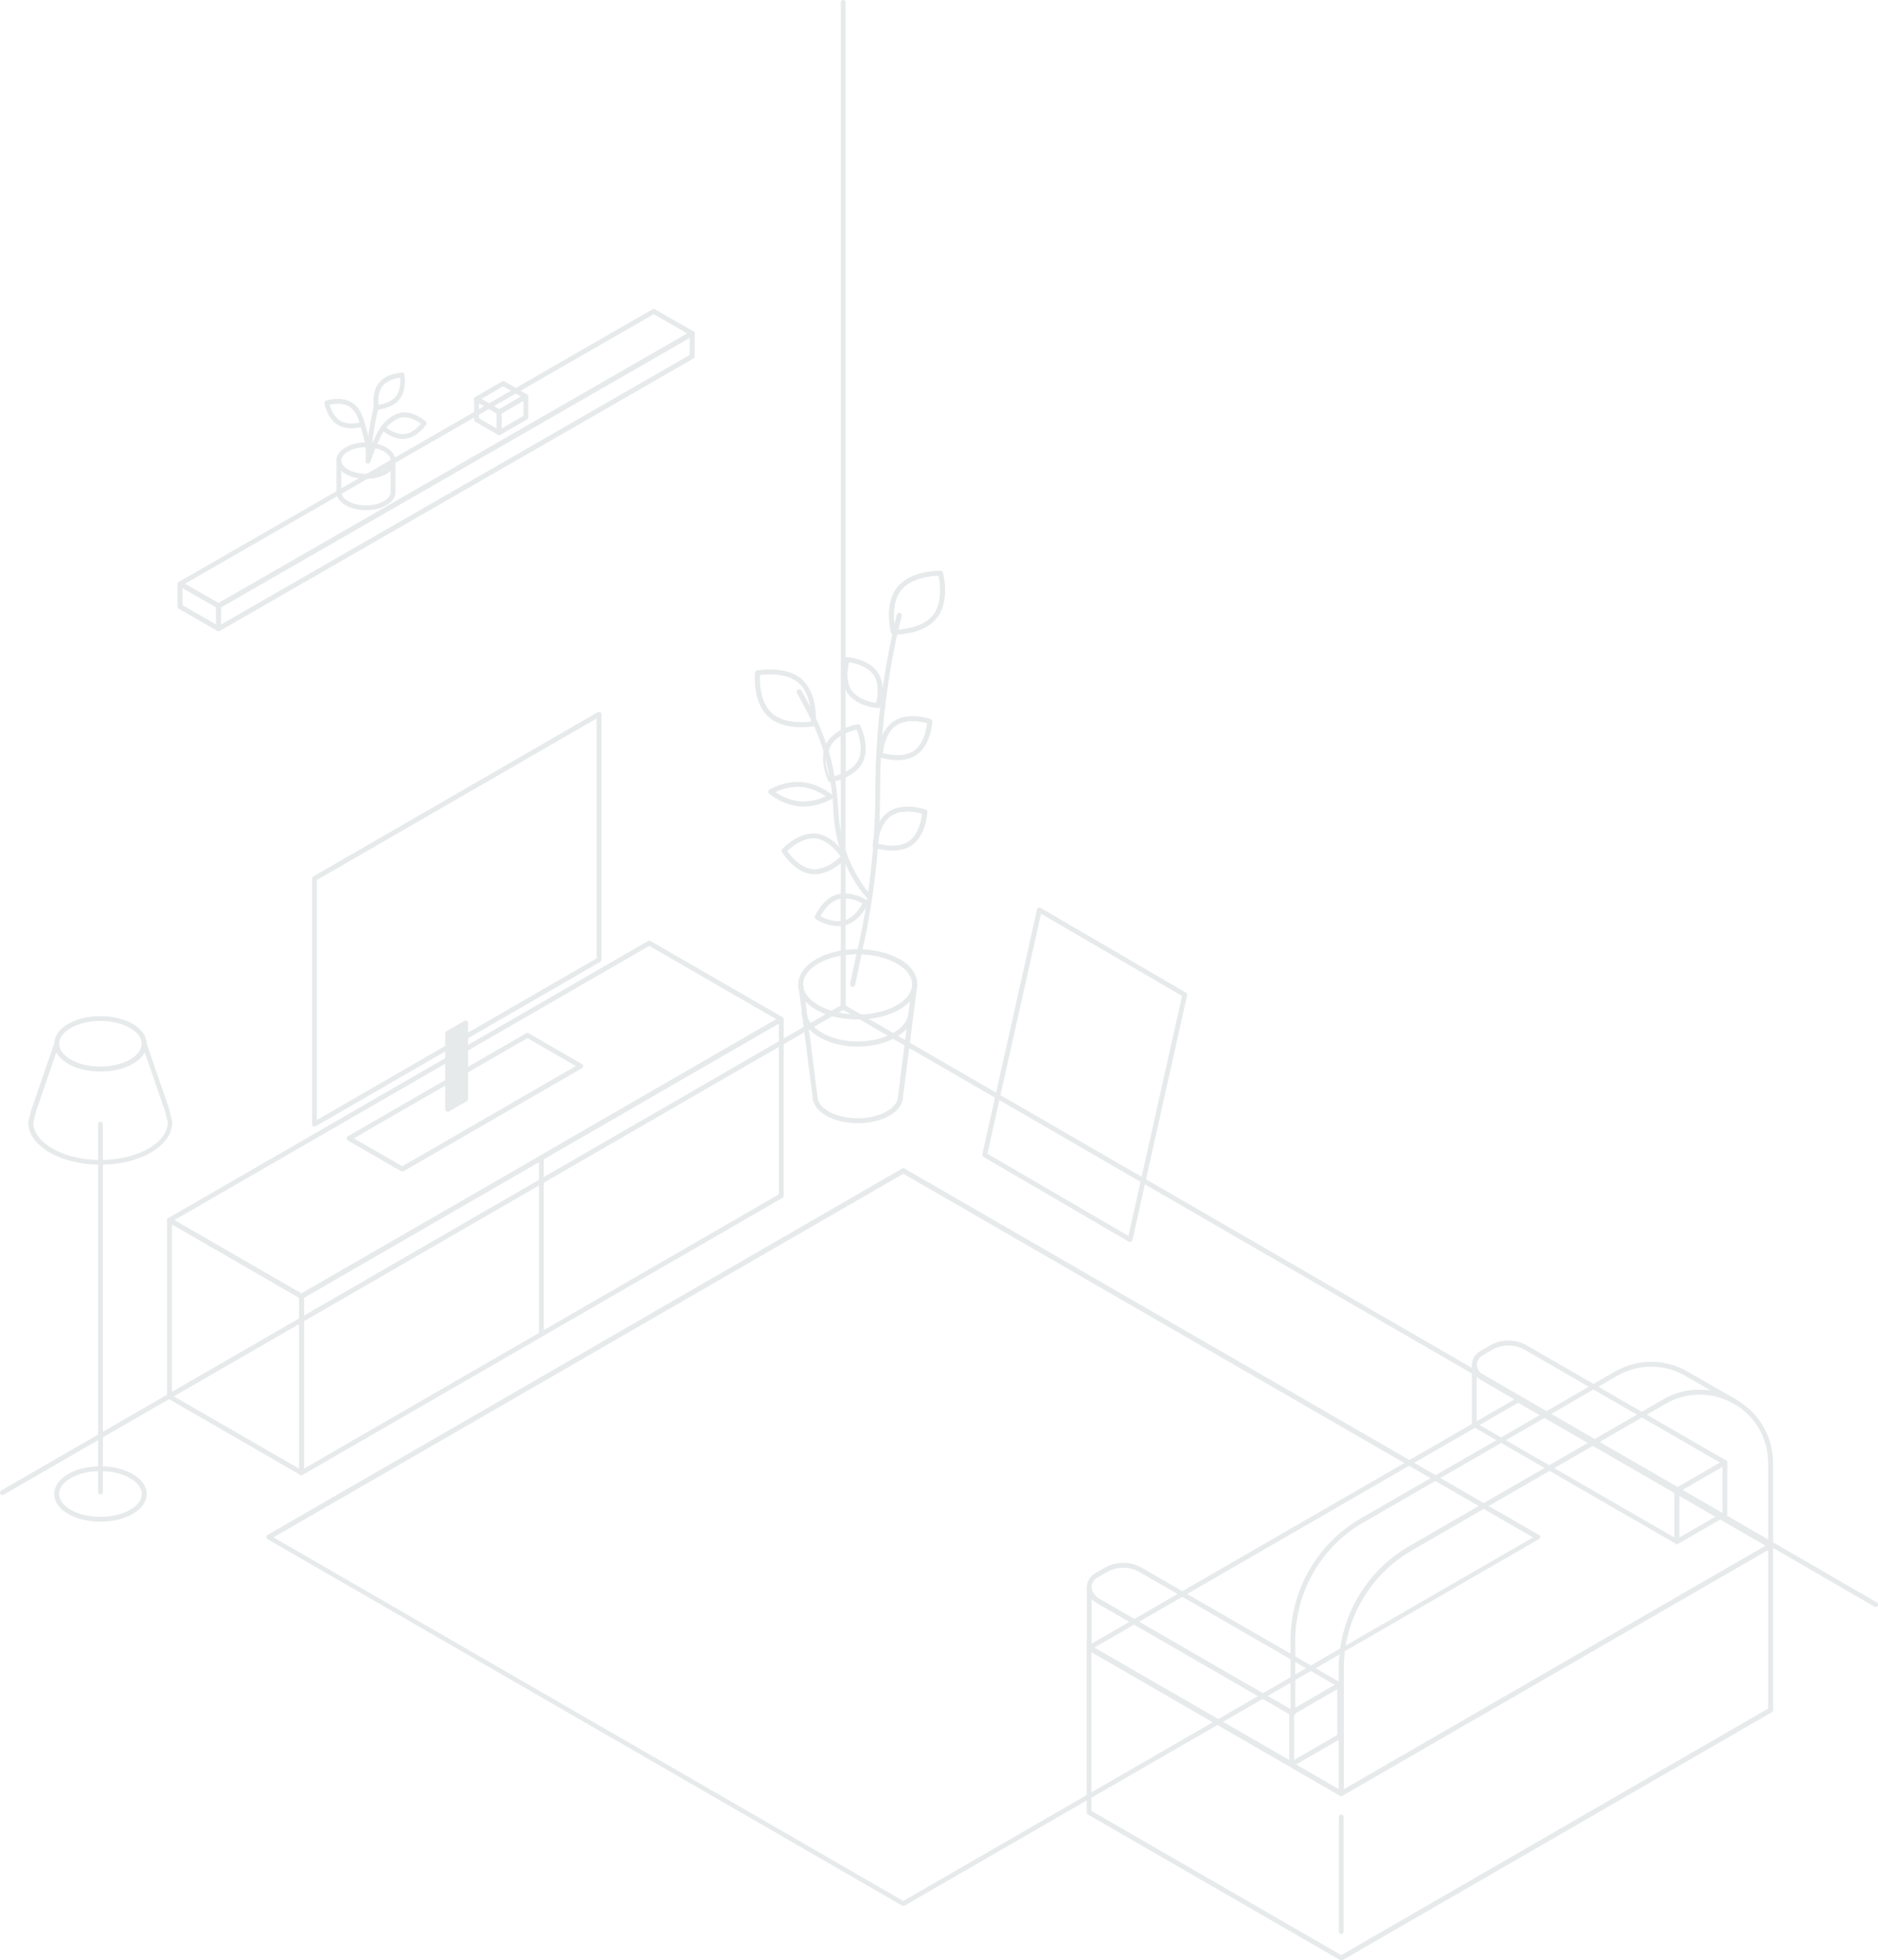 <?xml version="1.0" encoding="UTF-8"?>
<svg id="_レイヤー_2" data-name="レイヤー 2" xmlns="http://www.w3.org/2000/svg" viewBox="0 0 335.33 350">
  <defs>
    <style>
      .cls-1 {
        fill: #5d6f7a;
        stroke-width: 0px;
      }

      .cls-2 {
        opacity: .15;
      }
    </style>
  </defs>
  <g id="PC">
    <g class="cls-2">
      <g>
        <path class="cls-1" d="M150.98.43v179.37c0,.15-.08.3-.22.38l-.06.03c-.05.02-.1.03-.15.03s-.1-.01-.15-.03l-.06-.03c-.12-.06-.19-.18-.2-.31-.01-.02-.01-.04-.01-.05V.43c0-.24.19-.43.43-.43s.43.19.43.43Z"/>
        <path class="cls-1" d="M150.98,179.8c0,.15-.08.3-.22.38l-.06.03-.15.1-.85.49h-.01l-.54.32-.53.3h-.01l-3.3,1.91-.78.45-.1.05-.41.24-.41.24-3.7,2.13-.86.5-41.97,24.24-.86.5-41.97,24.24-.86.5-22.36,12.9-.85.5-11.82,6.82-.86.5-16.86,9.74c-.06.04-.14.05-.22.05-.15,0-.29-.08-.37-.22-.12-.2-.05-.46.15-.58l17.29-9.98.86-.5,11.47-6.63.86-.5,22.69-13.1.86-.5,41.97-24.24.86-.5,41.97-24.24.86-.5,3.58-2.07.41-.24.08-.04.33-.19.42-.24,2.76-1.6h.01s.49-.29.49-.29l.51-.29,1.62-.93.22-.13c.13-.08.29-.08.43,0l.1.06s.04.06.06.1c.04.06.05.14.05.2Z"/>
        <path class="cls-1" d="M335.28,286.69c-.09.14-.23.22-.38.22-.08,0-.15-.02-.22-.06l-18.12-10.49-.13-.06-.73-.43-8.21-4.75-.86-.5-6.78-3.92-.32-.18-.54-.31-14.25-8.25-.86-.5-7.76-4.5-.86-.5-4.65-2.7-6.77-3.91-.15-.09-.14-.09s-.01-.01-.01-.01l-.71-.41-58.39-33.78-.78-.45-25.21-14.59-.78-.44-15.33-8.87-.41-.24-.41-.24-2.07-1.2-.89-.52h-.01l-5.03-2.92h-.02s-.72-.43-.72-.43l-.81-.46-1.4-.81-.15-.1-.06-.03c-.12-.06-.19-.18-.2-.31-.01-.09,0-.18.05-.27.03-.06.09-.12.15-.16.13-.08.29-.08.43,0l.1.06.12.06,2.74,1.58h.01l.68.4.64.37h.02s4.4,2.56,4.4,2.56l.85.5,1.32.75.41.24.41.24,15.41,8.92.78.45,25.21,14.58h0s.79.45.79.45h0s58.18,33.67,58.18,33.67l.05.03,1.23.71.26.15,11.75,6.8.86.5,7.76,4.5.86.5,13.94,8.06h.01l.85.5h.01s7.08,4.11,7.08,4.11l.83.49,7.38,4.27.86.5,18.55,10.74c.2.12.28.39.16.59Z"/>
      </g>
      <g>
        <path class="cls-1" d="M211.77,177.24l-25.96-15.14c-.12-.08-.26-.09-.39-.02-.12.05-.22.16-.25.29l-7.32,32.74-.19.88-2.26,10.11c-.04.18.04.38.2.46l25.96,15.14c.06.04.14.06.22.06.05,0,.12-.01.17-.04.12-.05.22-.16.25-.3l2.22-9.95.2-.87h0s7.35-32.9,7.35-32.9c.04-.18-.04-.38-.2-.46ZM203.84,210.14h0s-.19.88-.19.88l-2.16,9.65-25.18-14.68,2.13-9.55.19-.87,7.26-32.43,25.17,14.68-7.22,32.32Z"/>
        <path class="cls-1" d="M234.06,297.37l-.86.5-1.91,1.1-.86.5-4.94,2.86h-.01l-.85.5h-.01l-7.08,4.1-.13.06h0s-.73.43-.73.43l-.13.08.86.5.13-.08.72-.42h.01s.13-.08.13-.08l7.08-4.1h.01l.85-.5h.01l4.08-2.36.86-.5,2.77-1.6.86-.5,4.26-2.47c.03-.36.08-.71.13-1.07l-5.25,3.04ZM234.06,297.37l-.86.5-1.91,1.1-.86.5-4.94,2.86h-.01l-.85.5h-.01l-7.08,4.1-.13.06h0s-.73.43-.73.43l-.13.08.86.5.13-.08.72-.42h.01s.13-.08.13-.08l7.08-4.1h.01l.85-.5h.01l4.08-2.36.86-.5,2.77-1.6.86-.5,4.26-2.47c.03-.36.08-.71.13-1.07l-5.25,3.04ZM234.06,297.37l-.86.5-1.91,1.1-.86.5-4.94,2.86h-.01l-.85.5h-.01l-7.08,4.1-.13.06h0s-.73.43-.73.43l-.13.08.86.5.13-.08.72-.42h.01s.13-.08.13-.08l7.08-4.1h.01l.85-.5h.01l4.08-2.36.86-.5,2.77-1.6.86-.5,4.26-2.47c.03-.36.08-.71.13-1.07l-5.25,3.04ZM234.06,297.37l-.86.5-1.91,1.1-.86.5-4.94,2.86h-.01l-.85.5h-.01l-7.08,4.1-.13.06h0s-.73.43-.73.43l-.13.08.86.5.13-.08.72-.42h.01s.13-.08.13-.08l7.08-4.1h.01l.85-.5h.01l4.08-2.36.86-.5,2.77-1.6.86-.5,4.26-2.47c.03-.36.08-.71.13-1.07l-5.25,3.04ZM234.06,297.37l-.86.5-1.91,1.1-.86.5-4.94,2.86h-.01l-.85.5h-.01l-7.08,4.1-.13.06h0s-.73.43-.73.43l-.13.08.86.5.13-.08.72-.42h.01s.13-.08.13-.08l7.08-4.1h.01l.85-.5h.01l4.08-2.36.86-.5,2.77-1.6.86-.5,4.26-2.47c.03-.36.08-.71.13-1.07l-5.25,3.04ZM234.06,297.37l-.86.5-1.91,1.1-.86.5-4.94,2.86h-.01l-.85.5h-.01l-7.08,4.1-.13.06h0s-.73.43-.73.43l-.13.08.86.5.13-.08.72-.42h.01s.13-.08.13-.08l7.08-4.1h.01l.85-.5h.01l4.08-2.36.86-.5,2.77-1.6.86-.5,4.26-2.47c.03-.36.08-.71.13-1.07l-5.25,3.04ZM234.06,297.37l-.86.5-1.91,1.1-.86.5-4.94,2.86h-.01l-.85.5h-.01l-7.08,4.1-.13.06h0s-.73.43-.73.43l-.13.08.86.5.13-.08.72-.42h.01s.13-.08.13-.08l7.08-4.1h.01l.85-.5h.01l4.08-2.36.86-.5,2.77-1.6.86-.5,4.26-2.47c.03-.36.08-.71.13-1.07l-5.25,3.04ZM234.06,297.37l-.86.5-1.91,1.1-.86.5-4.94,2.86h-.01l-.85.5h-.01l-7.08,4.1-.13.06h0s-.73.43-.73.43l-.13.08.86.5.13-.08.72-.42h.01s.13-.08.13-.08l7.08-4.1h.01l.85-.5h.01l4.08-2.36.86-.5,2.77-1.6.86-.5,4.26-2.47c.03-.36.08-.71.13-1.07l-5.25,3.04ZM234.06,297.37l-.86.5-1.91,1.1-.86.5-4.94,2.86h-.01l-.85.5h-.01l-7.08,4.1-.13.06h0s-.73.43-.73.43l-.13.08.86.5.13-.08.72-.42h.01s.13-.08.13-.08l7.08-4.1h.01l.85-.5h.01l4.08-2.36.86-.5,2.77-1.6.86-.5,4.26-2.47c.03-.36.08-.71.13-1.07l-5.25,3.04ZM234.06,297.37l-.86.5-1.91,1.1-.86.5-4.94,2.86h-.01l-.85.5h-.01l-7.08,4.1-.13.06h0s-.73.43-.73.43l-.13.08.86.5.13-.08.72-.42h.01s.13-.08.13-.08l7.08-4.1h.01l.85-.5h.01l4.08-2.36.86-.5,2.77-1.6.86-.5,4.26-2.47c.03-.36.08-.71.13-1.07l-5.25,3.04ZM274.81,274.08l-9.02-5.21-.85-.5-7.78-4.5-.86-.5-3.78-2.18-.86-.51-90.15-52.04c-.13-.08-.3-.08-.43,0l-113.32,65.42c-.13.08-.22.23-.22.38s.09.29.22.37l113.32,65.43c.06.04.14.05.22.05s.15-.01.22-.05l32.53-18.78.86-.5,22.52-13,.13-.08.72-.42h.01s.13-.08.13-.08l7.08-4.1h.01l.85-.5h.01l4.08-2.36.86-.5,2.77-1.6.86-.5,4.26-2.47.93-.53,34.7-20.04c.13-.08.22-.22.22-.37s-.09-.3-.22-.38ZM240.26,293.78l-.95.55-5.25,3.04-.86.5-1.91,1.1-.86.5-4.94,2.86h-.01l-.85.5h-.01l-7.08,4.1-.13.06h0s-.73.43-.73.43l-.13.08-21.66,12.51-.86.5-32.74,18.9-112.46-64.92,112.46-64.92,89.5,51.67.86.5,3.78,2.19.86.5,7.77,4.48.86.5,8.81,5.09-33.47,19.32ZM234.06,297.37l-.86.5-1.91,1.1-.86.5-4.94,2.86h-.01l-.85.5h-.01l-7.08,4.1-.13.06h0s-.73.43-.73.43l-.13.08.86.5.13-.08.72-.42h.01s.13-.08.13-.08l7.08-4.1h.01l.85-.5h.01l4.08-2.36.86-.5,2.77-1.6.86-.5,4.26-2.47c.03-.36.08-.71.13-1.07l-5.25,3.04ZM234.06,297.37l-.86.5-1.91,1.1-.86.5-4.94,2.86h-.01l-.85.5h-.01l-7.08,4.1-.13.06h0s-.73.43-.73.43l-.13.08.86.5.13-.08.72-.42h.01s.13-.08.13-.08l7.08-4.1h.01l.85-.5h.01l4.08-2.36.86-.5,2.77-1.6.86-.5,4.26-2.47c.03-.36.08-.71.13-1.07l-5.25,3.04ZM234.06,297.37l-.86.5-1.91,1.1-.86.5-4.94,2.86h-.01l-.85.5h-.01l-7.08,4.1-.13.06h0s-.73.43-.73.43l-.13.08.86.5.13-.08.72-.42h.01s.13-.08.13-.08l7.08-4.1h.01l.85-.5h.01l4.08-2.36.86-.5,2.77-1.6.86-.5,4.26-2.47c.03-.36.08-.71.13-1.07l-5.25,3.04ZM234.06,297.37l-.86.5-1.91,1.1-.86.5-4.94,2.86h-.01l-.85.5h-.01l-7.08,4.1-.13.06h0s-.73.43-.73.43l-.13.08.86.5.13-.08.72-.42h.01s.13-.08.13-.08l7.08-4.1h.01l.85-.5h.01l4.08-2.36.86-.5,2.77-1.6.86-.5,4.26-2.47c.03-.36.08-.71.13-1.07l-5.25,3.04ZM234.06,297.37l-.86.5-1.91,1.1-.86.5-4.94,2.86h-.01l-.85.5h-.01l-7.08,4.1-.13.06h0s-.73.43-.73.43l-.13.08.86.5.13-.08.72-.42h.01s.13-.08.13-.08l7.08-4.1h.01l.85-.5h.01l4.08-2.36.86-.5,2.77-1.6.86-.5,4.26-2.47c.03-.36.08-.71.13-1.07l-5.25,3.04ZM234.06,297.37l-.86.5-1.91,1.1-.86.5-4.94,2.86h-.01l-.85.5h-.01l-7.08,4.1-.13.06h0s-.73.43-.73.43l-.13.08.86.5.13-.08.72-.42h.01s.13-.08.13-.08l7.08-4.1h.01l.85-.5h.01l4.08-2.36.86-.5,2.77-1.6.86-.5,4.26-2.47c.03-.36.08-.71.13-1.07l-5.25,3.04ZM234.06,297.37l-.86.5-1.91,1.1-.86.5-4.94,2.86h-.01l-.85.5h-.01l-7.08,4.1-.13.06h0s-.73.43-.73.43l-.13.08.86.5.13-.08.72-.42h.01s.13-.08.13-.08l7.08-4.1h.01l.85-.5h.01l4.08-2.36.86-.5,2.77-1.6.86-.5,4.26-2.47c.03-.36.08-.71.13-1.07l-5.25,3.04ZM234.06,297.37l-.86.5-1.91,1.1-.86.5-4.94,2.86h-.01l-.85.5h-.01l-7.08,4.1-.13.06h0s-.73.43-.73.43l-.13.08.86.5.13-.08.72-.42h.01s.13-.08.13-.08l7.08-4.1h.01l.85-.5h.01l4.08-2.36.86-.5,2.77-1.6.86-.5,4.26-2.47c.03-.36.08-.71.13-1.07l-5.25,3.04ZM234.06,297.37l-.86.5-1.91,1.1-.86.5-4.94,2.86h-.01l-.85.5h-.01l-7.08,4.1-.13.06h0s-.73.43-.73.43l-.13.08.86.5.13-.08.72-.42h.01s.13-.08.13-.08l7.08-4.1h.01l.85-.5h.01l4.08-2.36.86-.5,2.77-1.6.86-.5,4.26-2.47c.03-.36.08-.71.13-1.07l-5.25,3.04ZM234.06,297.37l-.86.5-1.91,1.1-.86.5-4.94,2.86h-.01l-.85.5h-.01l-7.08,4.1-.13.06h0s-.73.43-.73.43l-.13.08.86.5.13-.08.72-.42h.01s.13-.08.13-.08l7.08-4.1h.01l.85-.5h.01l4.08-2.36.86-.5,2.77-1.6.86-.5,4.26-2.47c.03-.36.08-.71.13-1.07l-5.25,3.04Z"/>
        <g>
          <g id="Axo_Extrusion" data-name="Axo Extrusion">
            <g id="Axo_Surface" data-name="Axo Surface">
              <g id="Axo_panel" data-name="Axo panel">
                <path class="cls-1" d="M142.97,175.75l.1.78c-.02-.1-.04-.2-.06-.3v-.02c-.02-.15-.03-.3-.03-.45Z"/>
                <path class="cls-1" d="M163.1,177c-.05.14-.12.28-.18.42-.1.18-.2.36-.32.53-.05.06-.1.13-.15.19s-.1.13-.16.19c-.11.13-.23.26-.36.38-.02.02-.03.03-.05.04-.13.14-.28.27-.43.39-.16.13-.33.25-.52.38-.09.06-.17.12-.27.17-.1.06-.2.13-.3.18-.25.14-.51.28-.78.4-.22.11-.44.2-.68.29-.15.06-.3.12-.46.17-.02.01-.03.01-.05.02-.19.08-.39.13-.59.19-.25.08-.51.14-.77.19-.24.05-.47.11-.71.15-.19.04-.38.08-.57.1-.44.06-.87.12-1.33.15-.55.04-1.1.05-1.65.03-.3,0-.61-.01-.92-.04-.26-.01-.52-.04-.78-.08-.16-.01-.31-.03-.46-.06-.15-.01-.31-.04-.46-.06-.26-.05-.52-.1-.77-.16-.08-.01-.15-.03-.23-.05-.4-.1-.78-.2-1.15-.33-.01,0-.02-.01-.03-.01-.29-.1-.58-.2-.85-.33-.1-.03-.19-.08-.29-.12-.03-.01-.05-.03-.09-.04-.27-.12-.53-.26-.78-.4-.12-.06-.24-.14-.36-.22-.1-.06-.19-.12-.28-.18-.36-.24-.66-.5-.94-.77-.13-.12-.25-.25-.36-.38-.05-.06-.12-.13-.16-.19-.05-.06-.11-.13-.15-.19-.12-.17-.23-.34-.32-.53-.06-.14-.13-.28-.18-.42-.05-.14-.1-.27-.13-.41l.18,1.46.27,2.1.36,2.8.02.19.12.93,1.48,11.66c0,1.12.74,2.24,2.24,3.1,2.99,1.71,7.83,1.71,10.81,0,1.5-.86,2.24-1.98,2.24-3.1l1.12-8.85.12-.93.38-3.01.36-2.79.27-2.09.18-1.48c-.03.14-.08.27-.13.41ZM148.62,181.42c.36.1.72.18,1.09.26t.02.01c.09.02.18.03.27.04.14.02.28.04.42.06.14.03.28.05.42.06.06.01.12.02.18.02.22.03.43.04.65.06.5.04.99.06,1.49.06h.35l5.03,2.92c-3.6,1.58-8.69,1.38-11.92-.59-.5-.3-.94-.65-1.3-1.01l3.3-1.91h.01ZM144.08,179.03c.45.45,1.01.86,1.66,1.23.26.15.52.28.8.41.15.08.31.15.47.22.16.06.32.13.49.19l-2.76,1.6c-.29-.41-.5-.83-.61-1.27,0-.02-.01-.03-.01-.04l-.1-.79-.23-1.83c.1.1.19.19.29.29ZM160.37,195.68v.05c0,1.01-.72,1.98-2.03,2.73-2.86,1.65-7.51,1.65-10.38,0-1.3-.74-2.03-1.71-2.03-2.73v-.05l-1.5-11.85.1-.05c.44.46.99.91,1.63,1.29,1.93,1.18,4.46,1.77,7,1.77,2.23,0,4.46-.46,6.29-1.39l2.07,1.2-1.14,9.03ZM160.32,184.97c.63-.4,1.15-.84,1.57-1.32l-.26,2.07-1.32-.75ZM162.18,181.33h0s.01.03,0,.03c.01.02,0,.04-.01.05-.29,1.09-1.14,2.1-2.48,2.92-.08.04-.15.09-.23.13l-4.4-2.54c.42-.04.83-.11,1.24-.18h.01c.41-.08.81-.17,1.21-.27.79-.2,1.55-.49,2.25-.81.28-.13.54-.26.8-.41.19-.11.39-.23.56-.36.18-.12.34-.24.51-.36h.01c.16-.14.31-.27.45-.4.14-.13.28-.27.41-.41l-.33,2.6Z"/>
                <path class="cls-1" d="M163.34,175.75c0,.15-.01.3-.03.45v.02c-.02.11-.04.22-.06.32l.1-.8Z"/>
                <path class="cls-1" d="M155.04,181.92c-.52.05-1.03.09-1.56.09-.08.01-.14.01-.22.01h.24c.53,0,1.05-.03,1.56-.09.42-.04.83-.11,1.24-.18-.42.08-.84.13-1.26.17ZM155.04,181.92c-.52.05-1.03.09-1.56.09-.08.01-.14.01-.22.01h.24c.53,0,1.05-.03,1.56-.09.42-.04.83-.11,1.24-.18-.42.08-.84.13-1.26.17ZM149.71,181.68s.01.01.02.01c.09.02.18.03.27.04-.1-.01-.19-.03-.29-.05ZM155.04,181.92c-.52.05-1.03.09-1.56.09-.08.01-.14.01-.22.01h.24c.53,0,1.05-.03,1.56-.09.42-.04.83-.11,1.24-.18-.42.08-.84.13-1.26.17ZM149.71,181.68s.01.01.02.01c.09.02.18.03.27.04-.1-.01-.19-.03-.29-.05ZM155.04,181.92c-.52.05-1.03.09-1.56.09-.08.01-.14.01-.22.01h.24c.53,0,1.05-.03,1.56-.09.42-.04.83-.11,1.24-.18-.42.08-.84.13-1.26.17ZM149.71,181.68s.01.01.02.01c.09.02.18.03.27.04-.1-.01-.19-.03-.29-.05ZM155.04,181.92c-.52.05-1.03.09-1.56.09-.08.01-.14.01-.22.01h.24c.53,0,1.05-.03,1.56-.09.42-.04.83-.11,1.24-.18-.42.08-.84.13-1.26.17ZM149.71,181.68s.01.01.02.01c.09.02.18.03.27.04-.1-.01-.19-.03-.29-.05ZM155.04,181.92c-.52.05-1.03.09-1.56.09-.08.01-.14.01-.22.01h.24c.53,0,1.05-.03,1.56-.09.42-.04.83-.11,1.24-.18-.42.08-.84.13-1.26.17ZM149.71,181.68s.01.01.02.01c.09.02.18.03.27.04-.1-.01-.19-.03-.29-.05ZM155.04,181.92c-.52.05-1.03.09-1.56.09-.08.01-.14.01-.22.01h.24c.53,0,1.05-.03,1.56-.09.42-.04.83-.11,1.24-.18-.42.08-.84.13-1.26.17ZM149.71,181.68s.01.01.02.01c.09.02.18.03.27.04-.1-.01-.19-.03-.29-.05ZM155.04,181.92c-.52.05-1.03.09-1.56.09-.08.01-.14.01-.22.01h.24c.53,0,1.05-.03,1.56-.09.42-.04.83-.11,1.24-.18-.42.08-.84.13-1.26.17ZM149.71,181.68s.01.01.02.01c.09.02.18.03.27.04-.1-.01-.19-.03-.29-.05ZM155.04,181.92c-.52.05-1.03.09-1.56.09-.08.01-.14.01-.22.01h.24c.53,0,1.05-.03,1.56-.09.42-.04.83-.11,1.24-.18-.42.08-.84.13-1.26.17ZM163.37,175.32s-.04,0-.06.01c-.21.01-.37.16-.4.37v.05l-.11.78c-.03.14-.08.28-.14.41-.04.12-.1.24-.16.35-.02.04-.04.09-.06.12-.06.12-.14.23-.22.33-.06.1-.14.18-.23.28-.13.17-.29.33-.46.49-.12.12-.25.23-.38.32-.03.03-.05.05-.09.08-.13.1-.26.19-.4.28-.16.12-.35.23-.53.33-1.79,1.01-4.07,1.56-6.4,1.64h-.01c-.59.02-1.19.01-1.77-.03-.78-.05-1.52-.16-2.25-.32h-.01c-.4-.08-.8-.17-1.19-.3-.84-.25-1.63-.58-2.33-.98-.18-.11-.37-.22-.53-.33-.14-.09-.27-.18-.4-.28-.03-.02-.05-.04-.09-.08-.13-.1-.26-.2-.38-.32-.17-.15-.33-.31-.46-.49-.09-.1-.16-.18-.23-.28-.08-.11-.15-.22-.22-.33-.02-.03-.04-.08-.06-.12-.06-.11-.12-.23-.16-.35-.05-.13-.11-.27-.14-.41l-.11-.78v-.05c-.03-.2-.19-.36-.4-.37-.02-.01-.03-.01-.05-.01-.24.01-.41.2-.41.43,0,.16.01.32.03.47.01.16.04.32.09.47v.02l.5,3.85c0,.08,0,.14.01.22l.1.74s.01.03.01.05l.23,1.8.12.93,1.46,11.46c.01,1.32.88,2.54,2.46,3.45,1.55.88,3.59,1.33,5.63,1.33s4.08-.44,5.62-1.33c1.57-.91,2.45-2.13,2.46-3.45l1.1-8.65.12-.93.59-4.67.1-.77s.01-.03.01-.04l.51-4.02c.02-.11.04-.2.05-.31.02-.09.03-.18.03-.27.01-.12.02-.25.02-.37,0-.23-.17-.41-.4-.43ZM162.18,181.33h0s.01.03,0,.03c.01.02,0,.04-.01.05l-.28,2.22h0s-.26,2.08-.26,2.08l-.12.93-1.14,9.03v.05c0,1.01-.72,1.98-2.03,2.73-2.86,1.65-7.51,1.65-10.38,0-1.3-.74-2.03-1.71-2.03-2.73v-.05l-1.5-11.85-.02-.18h0s-.1-.74-.1-.74l-.19-1.51s-.01-.03-.01-.04l-.1-.79-.23-1.83c.1.1.19.19.29.29.45.45,1.01.86,1.66,1.23.26.15.52.28.8.41.15.08.31.15.47.22.16.06.32.13.49.19.18.06.36.13.55.18.18.05.37.11.56.16h.01c.36.1.72.18,1.09.26t.02.01c.09.02.18.03.27.04.14.02.28.04.42.06.14.03.28.05.42.06.06.01.12.02.18.02.22.03.43.04.65.06.5.04.99.06,1.49.06h.35c.53,0,1.05-.03,1.56-.09.42-.04.83-.11,1.24-.18h.01c.41-.08.81-.17,1.21-.27.79-.2,1.55-.49,2.25-.81.28-.13.54-.26.8-.41.19-.11.39-.23.56-.36.18-.12.34-.24.51-.36h.01c.16-.14.31-.27.45-.4.14-.13.28-.27.41-.41l-.33,2.6ZM155.04,181.92c-.52.05-1.03.09-1.56.09-.08.01-.14.01-.22.01h.24c.53,0,1.05-.03,1.56-.09.42-.04.83-.11,1.24-.18-.42.08-.84.13-1.26.17ZM149.71,181.68s.01.01.02.01c.09.02.18.03.27.04-.1-.01-.19-.03-.29-.05ZM155.04,181.92c-.52.05-1.03.09-1.56.09-.08.01-.14.01-.22.01h.24c.53,0,1.05-.03,1.56-.09.42-.04.83-.11,1.24-.18-.42.08-.84.13-1.26.17ZM149.71,181.68s.01.01.02.01c.09.02.18.03.27.04-.1-.01-.19-.03-.29-.05ZM155.04,181.92c-.52.05-1.03.09-1.56.09-.08.01-.14.01-.22.01h.24c.53,0,1.05-.03,1.56-.09.42-.04.83-.11,1.24-.18-.42.08-.84.13-1.26.17ZM149.71,181.68s.01.01.02.01c.09.02.18.03.27.04-.1-.01-.19-.03-.29-.05ZM155.04,181.92c-.52.05-1.03.09-1.56.09-.08.01-.14.01-.22.01h.24c.53,0,1.05-.03,1.56-.09.42-.04.83-.11,1.24-.18-.42.08-.84.13-1.26.17ZM149.71,181.68s.01.01.02.01c.09.02.18.03.27.04-.1-.01-.19-.03-.29-.05ZM155.04,181.92c-.52.05-1.03.09-1.56.09-.08.01-.14.01-.22.01h.24c.53,0,1.05-.03,1.56-.09.42-.04.83-.11,1.24-.18-.42.08-.84.13-1.26.17ZM149.71,181.68s.01.01.02.01c.09.02.18.03.27.04-.1-.01-.19-.03-.29-.05ZM155.04,181.92c-.52.05-1.03.09-1.56.09-.08.01-.14.01-.22.01h.24c.53,0,1.05-.03,1.56-.09.42-.04.83-.11,1.24-.18-.42.08-.84.13-1.26.17ZM149.71,181.68s.01.01.02.01c.09.02.18.03.27.04-.1-.01-.19-.03-.29-.05ZM155.04,181.92c-.52.05-1.03.09-1.56.09-.08.01-.14.01-.22.01h.24c.53,0,1.05-.03,1.56-.09.42-.04.83-.11,1.24-.18-.42.08-.84.13-1.26.17ZM149.71,181.68s.01.01.02.01c.09.02.18.03.27.04-.1-.01-.19-.03-.29-.05ZM155.04,181.92c-.52.05-1.03.09-1.56.09-.08.01-.14.01-.22.01h.24c.53,0,1.05-.03,1.56-.09.42-.04.83-.11,1.24-.18-.42.08-.84.13-1.26.17ZM155.04,181.92c-.52.05-1.03.09-1.56.09-.08.01-.14.01-.22.01h.24c.53,0,1.05-.03,1.56-.09.42-.04.83-.11,1.24-.18-.42.08-.84.13-1.26.17Z"/>
              </g>
            </g>
            <g id="Axo_cap" data-name="Axo cap">
              <g id="Axo_base" data-name="Axo base">
                <path class="cls-1" d="M163.3,175.33c-.16-1.36-1.14-2.67-2.95-3.71-1.79-1.03-4.08-1.6-6.41-1.69-.3-.02-.59-.02-.88-.02h-.12c-.08,0-.15,0-.23.01-.25,0-.51.01-.75.03-.32.02-.65.05-.97.1-.29.03-.58.08-.86.13-1.53.27-2.95.75-4.16,1.44-1.81,1.03-2.79,2.35-2.95,3.71-.02.14-.03.28-.03.42,0,.15.01.3.03.45v.02c.02.1.04.2.06.3v.02s.01.02.01.03h0c.03.15.08.28.13.42.05.14.12.28.18.42.1.18.2.36.32.53.04.06.1.13.15.19.04.06.11.13.16.19.11.13.23.26.36.38.28.27.58.53.94.77.09.06.18.12.28.18.12.08.24.15.36.22.25.14.51.28.78.4.03.01.05.03.09.04.1.04.19.09.29.12.27.13.56.24.85.33.01,0,.02.01.03.01.38.13.75.24,1.15.33.08.02.15.04.23.05.25.06.51.11.77.16.15.02.31.05.46.06.15.03.3.05.46.06.26.03.52.06.78.08.3.02.6.03.92.04.55.02,1.1.01,1.65-.03.45-.03.88-.09,1.33-.15.19-.02.38-.05.57-.1.24-.04.47-.1.71-.15.26-.05.52-.12.77-.19.21-.06.4-.12.59-.19.02-.01.03-.01.05-.02.16-.05.31-.11.46-.17.24-.09.46-.18.68-.29.27-.12.53-.26.78-.4.1-.05.2-.12.3-.18.1-.05.18-.11.27-.17.18-.13.36-.25.52-.38.15-.13.3-.25.43-.39.02-.01.03-.02.05-.04.13-.12.25-.25.36-.38.06-.06.11-.13.16-.19s.1-.13.15-.19c.12-.17.23-.34.32-.53.06-.14.13-.28.18-.42.05-.14.1-.27.13-.41h0s.01-.03.01-.04c.02-.11.04-.22.06-.32v-.02c.02-.15.03-.3.03-.45,0-.14-.01-.28-.03-.42ZM146.17,179.51c-.18-.11-.37-.22-.53-.33-.14-.09-.27-.18-.4-.28-.03-.02-.05-.04-.09-.08-.13-.1-.26-.2-.38-.32-.17-.15-.33-.31-.46-.49-.09-.1-.16-.18-.23-.28-.08-.11-.15-.22-.22-.33-.02-.03-.04-.08-.06-.12-.06-.11-.12-.23-.16-.35-.05-.13-.11-.27-.14-.41l-.11-.78v-.05c.02-1.38,1-2.7,2.77-3.7,1.14-.66,2.5-1.12,3.95-1.38v8.95l-1.62.93c-.84-.25-1.63-.58-2.33-.98ZM149.7,180.79l.85-.49,1.4.81c-.78-.05-1.52-.16-2.25-.32ZM162.9,175.75l-.11.78c-.03.14-.08.28-.14.41-.04.12-.1.24-.16.35-.02.04-.04.09-.06.12-.06.12-.14.23-.22.33-.06.1-.14.18-.23.28-.13.17-.29.33-.46.49-.12.12-.25.23-.38.32-.03.03-.05.05-.09.08-.13.1-.26.19-.4.28-.16.12-.35.23-.53.33-1.79,1.01-4.07,1.56-6.4,1.64h-.01l-2.74-1.58v-9.08c.65-.1,1.31-.14,1.97-.15l-1.13,5.33c-.04.23.11.46.33.51.03.01.06.01.1.01.19,0,.38-.14.42-.34l1.16-5.49c2.3.1,4.55.64,6.3,1.65,1.77,1,2.75,2.32,2.77,3.7v.05Z"/>
                <path class="cls-1" d="M152.93,169.91c-.08,0-.15,0-.23.01-.25,0-.51.01-.75.03-.32.02-.65.05-.97.1v.44c.65-.1,1.31-.14,1.97-.15l.1-.43h-.12ZM152.93,169.91c-.08,0-.15,0-.23.01-.25,0-.51.01-.75.03-.32.02-.65.05-.97.1v.44c.65-.1,1.31-.14,1.97-.15l.1-.43h-.12ZM152.93,169.91c-.08,0-.15,0-.23.01-.25,0-.51.01-.75.03-.32.02-.65.05-.97.1v.44c.65-.1,1.31-.14,1.97-.15l.1-.43h-.12ZM152.93,169.91c-.08,0-.15,0-.23.01-.25,0-.51.01-.75.03-.32.02-.65.05-.97.1v.44c.65-.1,1.31-.14,1.97-.15l.1-.43h-.12ZM152.93,169.91c-.08,0-.15,0-.23.01-.25,0-.51.01-.75.03-.32.02-.65.05-.97.1v.44c.65-.1,1.31-.14,1.97-.15l.1-.43h-.12ZM152.93,169.91c-.08,0-.15,0-.23.01-.25,0-.51.01-.75.03-.32.02-.65.05-.97.1v.44c.65-.1,1.31-.14,1.97-.15l.1-.43h-.12ZM160.58,171.24c-1.83-1.05-4.16-1.64-6.55-1.74-.29-.02-.59-.03-.88-.03-.72,0-1.44.04-2.16.13-.29.03-.58.08-.86.13-1.61.28-3.1.79-4.38,1.51-2.07,1.19-3.2,2.78-3.2,4.51,0,.16.01.32.03.47.01.16.04.32.09.47v.02c.12.45.32.91.6,1.33.15.24.33.46.53.69.1.1.19.19.29.29.45.45,1.01.86,1.66,1.23.26.15.52.28.8.41.15.08.31.15.47.22.16.06.32.13.5.18.17.08.36.14.54.19.18.05.37.11.56.16h.01c.36.1.72.18,1.09.26.1.02.19.04.29.05.14.02.28.04.42.06.14.03.28.05.42.06.06.01.12.02.18.02.22.03.43.04.65.06.5.04.99.06,1.49.06h.11c.08,0,.14,0,.22-.01.53,0,1.05-.03,1.56-.09.42-.04.84-.1,1.26-.17h.01c.41-.08.81-.17,1.21-.27.79-.2,1.55-.49,2.25-.81.28-.13.54-.26.8-.41.19-.11.39-.23.56-.36.18-.12.34-.24.51-.36h.01c.16-.14.31-.27.45-.4.14-.13.28-.27.41-.41.19-.22.37-.44.53-.67.34-.53.57-1.1.67-1.68.02-.09.03-.18.03-.27.01-.12.02-.25.02-.37,0-1.73-1.13-3.32-3.19-4.51ZM162.9,175.75c0,.26-.03.52-.11.78-.03.14-.08.28-.14.41-.04.12-.1.24-.16.35-.02.04-.04.09-.06.12-.06.12-.13.23-.22.33-.06.1-.14.18-.23.28-.13.17-.29.33-.46.49-.12.12-.25.23-.38.32-.03.03-.05.05-.09.08-.13.1-.26.19-.4.28-.16.12-.35.23-.53.33-1.79,1.01-4.07,1.56-6.4,1.64h-.01c-.59.02-1.19.01-1.77-.03-.78-.05-1.52-.16-2.25-.32h-.01c-.4-.08-.8-.17-1.19-.3-.84-.25-1.63-.58-2.33-.98-.18-.11-.37-.22-.53-.33-.14-.09-.27-.18-.4-.28-.03-.02-.05-.04-.09-.08-.13-.1-.26-.2-.38-.32-.17-.15-.33-.31-.46-.49-.09-.1-.16-.18-.23-.28-.09-.11-.15-.22-.22-.33-.02-.03-.04-.08-.06-.12-.06-.11-.12-.23-.16-.35-.06-.13-.11-.27-.14-.41-.08-.26-.11-.52-.11-.78v-.05c.02-1.38,1-2.7,2.77-3.7,1.14-.66,2.5-1.12,3.95-1.38.28-.06.57-.11.86-.13.65-.1,1.31-.14,1.97-.15h.2c.23,0,.45,0,.68.01,2.3.1,4.55.64,6.3,1.65,1.77,1,2.75,2.32,2.77,3.7v.05ZM152.93,169.91c-.08,0-.15,0-.23.01-.25,0-.51.01-.75.03-.32.02-.65.05-.97.1v.44c.65-.1,1.31-.14,1.97-.15l.1-.43h-.12ZM152.93,169.91c-.08,0-.15,0-.23.01-.25,0-.51.01-.75.03-.32.02-.65.05-.97.1v.44c.65-.1,1.31-.14,1.97-.15l.1-.43h-.12ZM152.93,169.91c-.08,0-.15,0-.23.01-.25,0-.51.01-.75.03-.32.02-.65.05-.97.1v.44c.65-.1,1.31-.14,1.97-.15l.1-.43h-.12ZM152.93,169.91c-.08,0-.15,0-.23.01-.25,0-.51.01-.75.03-.32.02-.65.05-.97.1v.44c.65-.1,1.31-.14,1.97-.15l.1-.43h-.12ZM152.93,169.91c-.08,0-.15,0-.23.01-.25,0-.51.01-.75.03-.32.02-.65.05-.97.1v.44c.65-.1,1.31-.14,1.97-.15l.1-.43h-.12ZM152.93,169.91c-.08,0-.15,0-.23.01-.25,0-.51.01-.75.03-.32.02-.65.05-.97.1v.44c.65-.1,1.31-.14,1.97-.15l.1-.43h-.12ZM152.93,169.91c-.08,0-.15,0-.23.01-.25,0-.51.01-.75.03-.32.02-.65.05-.97.1v.44c.65-.1,1.31-.14,1.97-.15l.1-.43h-.12Z"/>
              </g>
            </g>
            <g id="Axo_cap-2" data-name="Axo cap">
              <path class="cls-1" d="M163.15,180.58v.14s0,.03-.01.04c0,.26-.04.52-.1.77-.12.5-.32.97-.63,1.42-.15.24-.32.46-.53.69h0c-.42.49-.95.93-1.57,1.33-.05.03-.12.08-.17.11-.23.14-.45.27-.7.38-1.82.93-4.05,1.39-6.29,1.39-2.53,0-5.07-.59-7-1.77-.64-.39-1.19-.83-1.63-1.29-.04-.04-.09-.09-.12-.13h0c-.16-.18-.3-.37-.43-.55-.03-.05-.06-.1-.1-.15-.28-.44-.49-.89-.61-1.37,0-.02,0-.04-.01-.05l-.1-.74c-.01-.08-.01-.14-.01-.22,0-.22.16-.4.38-.42.02-.01.03-.01.05-.01.24,0,.43.19.43.43,0,.26.03.53.1.79,0,.01.01.02.01.04.12.44.32.86.61,1.27.16.23.36.45.57.66.37.37.81.71,1.3,1.01,3.23,1.97,8.32,2.18,11.92.59h.01c.32-.14.63-.29.92-.46.08-.04.15-.09.23-.13,1.34-.82,2.19-1.83,2.48-2.92.01-.01.02-.03.01-.05.01,0,.01-.01,0-.02h0c.08-.26.11-.51.11-.77,0-.24.19-.43.43-.43.02,0,.03,0,.05.01.22.02.38.2.38.42Z"/>
            </g>
          </g>
          <g>
            <path class="cls-1" d="M161,109.96c-.2.82-.4,1.64-.58,2.46-.04.15-.08.29-.11.44-.03.15-.06.29-.1.44-1.3,5.94-2.2,11.97-2.67,18.03-.04.59-.09,1.18-.13,1.77v.09c-.03.55-.06,1.11-.09,1.66-.01.14-.02.29-.02.43-.11,2.04-.15,4.09-.15,6.12,0,1.77-.03,3.53-.11,5.29-.02.37-.03.73-.05,1.1h0c-.03.61-.06,1.22-.11,1.83h0c-.02.34-.04.69-.08,1.03,0,.14-.01.28-.03.43h0c0,.15-.01.3-.03.45-.23,2.9-.56,5.8-.99,8.68,0,.06-.01.12-.03.17-.38,2.55-.83,5.08-1.37,7.6l-.32,1.51-.09.42-.1.42-1.16,5.49c-.04.2-.23.34-.42.34-.03,0-.06,0-.1-.01-.23-.04-.38-.28-.33-.51l1.13-5.33.1-.43.09-.43.36-1.66c.4-1.89.75-3.77,1.07-5.67.09-.49.16-.96.23-1.43.02-.12.04-.23.05-.34.06-.38.12-.75.16-1.13.39-2.67.68-5.36.88-8.05.05-.55.09-1.1.12-1.66.18-2.71.27-5.41.27-8.12,0-5.11.3-10.22.89-15.29h0c.13-1.1.27-2.19.43-3.27.45-3.22,1.02-6.41,1.72-9.58.04-.2.09-.41.14-.61.08-.37.16-.72.25-1.09.14-.6.28-1.2.43-1.8.06-.24.3-.38.53-.32.24.06.38.29.32.53Z"/>
            <path class="cls-1" d="M155.75,160.22c0,.06-.01.12-.03.17-.02.04-.05.1-.1.14-.09.09-.19.13-.31.13-.11,0-.22-.04-.3-.13-.02-.02-.08-.08-.16-.17-.56-.58-2.37-2.65-3.86-6.07-.1-.23-.19-.45-.29-.69-.05-.14-.12-.28-.17-.43-.11-.27-.2-.55-.3-.84-.03-.1-.06-.19-.1-.29-.1-.28-.18-.56-.27-.85-.53-1.81-.92-3.87-1.03-6.17-.04-.86-.11-1.69-.18-2.5-.02-.2-.03-.41-.06-.61-.08-.78-.17-1.52-.28-2.24-.04-.25-.09-.49-.13-.72,0-.01-.01-.02-.01-.03-.2-1.24-.46-2.4-.77-3.5h0c-.11-.42-.22-.82-.33-1.21h0c-.5-1.63-1.07-3.13-1.7-4.56-.05-.13-.12-.26-.17-.4-.11-.23-.22-.46-.33-.7h0c-.78-1.66-1.64-3.22-2.53-4.81-.12-.2-.04-.47.16-.59.22-.11.47-.03.59.17.56.99,1.11,1.98,1.63,2.99.19.37.39.74.57,1.12.15.31.3.63.45.94.66,1.4,1.26,2.87,1.8,4.45.06.2.14.41.2.61l.23.74c.41,1.38.77,2.86,1.03,4.45h.01c.02.15.05.29.08.44.02.14.04.27.06.41.27,1.68.45,3.51.56,5.51.06,1.26.22,2.46.43,3.58.23,1.17.52,2.27.86,3.28,1.25,3.72,3.07,6.25,4.02,7.4.38.44.6.68.61.69.09.09.13.19.13.3Z"/>
          </g>
          <g>
            <g>
              <path class="cls-1" d="M167.95,102.34s-5.07-.15-7.4,2.76c-2.03,2.52-1.32,6.53-1.09,7.55.03.15.05.24.05.24,0,0,.3.01.79-.02,1.51-.09,4.84-.53,6.61-2.73,2.33-2.91,1.03-7.79,1.03-7.79ZM166.57,109.87c-1.6,1.99-4.66,2.46-6.16,2.56.18-.82.38-1.64.58-2.46.05-.24-.09-.46-.32-.53-.23-.05-.46.09-.53.32-.15.6-.29,1.2-.43,1.8-.2-1.57-.3-4.33,1.18-6.19,1.83-2.29,5.58-2.57,6.72-2.59.23,1.1.8,4.79-1.03,7.08Z"/>
              <path class="cls-1" d="M168.37,102.23c-.04-.18-.22-.31-.4-.32-.22,0-5.31-.13-7.76,2.92-2.44,3.04-1.18,7.96-1.12,8.16.03.13.12.23.24.27.05.03.11.05.17.05h.18c.13,0,.3,0,.53-.01,1.52-.08,5.11-.5,7.04-2.91,2.45-3.04,1.18-7.95,1.12-8.16ZM160.41,112.42c-.23.01-.41.02-.55.02-.04-.22-.1-.52-.15-.88-.2-1.57-.3-4.33,1.18-6.19,1.83-2.29,5.58-2.57,6.72-2.59.23,1.1.8,4.79-1.03,7.08-1.6,1.99-4.66,2.46-6.16,2.56Z"/>
            </g>
            <g>
              <path class="cls-1" d="M156.39,120.32c-1.51-2.29-5.12-2.58-5.12-2.58,0,0-.16.49-.29,1.22-.13.78-.22,1.83,0,2.87.12.56.32,1.11.65,1.61,1.51,2.29,5.12,2.57,5.12,2.57,0,0,1.16-3.41-.36-5.68ZM156.44,125.53c-.91-.13-3.33-.65-4.44-2.33-1.11-1.67-.64-4.1-.4-4.98.91.14,3.32.66,4.44,2.34,1.11,1.67.63,4.1.4,4.97Z"/>
              <path class="cls-1" d="M157.6,122.85c-.05-.93-.27-1.91-.84-2.76-1.61-2.44-5.29-2.75-5.44-2.77-.13-.01-.25.03-.33.13-.05.04-.1.1-.12.17-.05.13-1.06,3.18.12,5.56.08.17.17.33.28.5,1.62,2.44,5.29,2.75,5.46,2.76.01.01.02.01.03.01.18,0,.36-.12.41-.3,0-.01.01-.01.01-.03h0c.09-.27.52-1.67.43-3.27ZM156.44,125.53c-.91-.13-3.33-.65-4.44-2.33-1.11-1.67-.64-4.1-.4-4.98.91.14,3.32.66,4.44,2.34,1.11,1.67.63,4.1.4,4.97Z"/>
            </g>
            <g>
              <path class="cls-1" d="M159.78,129.14c-1.4.95-2.06,2.66-2.37,3.96v.09c-.23.93-.26,1.61-.26,1.61,0,0,.06.02.17.05.77.23,3.95,1.05,6.09-.4,2.46-1.66,2.63-5.66,2.63-5.66,0,0-3.81-1.3-6.26.36ZM163.16,134.08c-1.84,1.25-4.61.66-5.55.4.11-.96.57-3.73,2.41-4.98,1.85-1.25,4.61-.66,5.55-.4-.11.96-.56,3.73-2.41,4.98Z"/>
              <path class="cls-1" d="M166.18,128.38c-.16-.05-4.04-1.36-6.64.41-.95.65-1.59,1.6-2.01,2.54-.72,1.66-.81,3.34-.82,3.45-.01.18.11.36.29.42.02,0,.13.04.29.08.52.16,1.65.44,2.93.44,1.13,0,2.38-.22,3.43-.92,2.6-1.77,2.81-5.82,2.81-5.99.01-.19-.11-.37-.29-.43ZM157.61,134.48c.11-.96.57-3.73,2.41-4.98,1.85-1.25,4.61-.66,5.55-.4-.11.96-.56,3.73-2.41,4.98-1.84,1.25-4.61.66-5.55.4Z"/>
            </g>
            <g>
              <path class="cls-1" d="M158.88,145.3c-.92.61-1.51,1.55-1.9,2.49h0c-.67,1.58-.73,3.16-.73,3.16,0,0,.19.06.52.14h0c1.12.29,3.83.79,5.74-.5,2.46-1.65,2.63-5.65,2.63-5.65,0,0-3.81-1.3-6.25.36ZM162.26,150.24c-1.79,1.22-4.46.69-5.46.42.03-.35.05-.69.08-1.02h0c.25-1.25.86-3.04,2.24-3.98,1.85-1.25,4.63-.66,5.55-.4-.1.96-.56,3.73-2.41,4.98Z"/>
              <path class="cls-1" d="M165.28,144.54c-.16-.05-4.03-1.36-6.64.4-.69.46-1.21,1.09-1.6,1.76-.57.96-.87,2.01-1.03,2.82-.16.79-.19,1.35-.19,1.41,0,.1.02.18.08.25.04.09.12.15.22.18.04.02.27.1.64.18.59.15,1.54.33,2.6.33,1.12,0,2.37-.22,3.42-.92,2.61-1.77,2.81-5.82,2.82-5.99,0-.19-.12-.37-.3-.43ZM156.8,150.66s-.06-.01-.09-.02c.02-.24.06-.59.16-1h0c.25-1.25.86-3.04,2.24-3.98,1.85-1.25,4.63-.66,5.55-.4-.1.96-.56,3.73-2.41,4.98-1.79,1.22-4.46.69-5.46.42Z"/>
            </g>
            <g>
              <path class="cls-1" d="M150.98,159.94c-.28-.01-.57.01-.86.05-.19.03-.39.08-.57.13-2.4.73-3.64,3.64-3.64,3.64,0,0,2.07,1.34,4.22,1.14.29-.02.57-.08.85-.16h.01c2.39-.75,3.63-3.64,3.63-3.64,0,0-1.71-1.11-3.63-1.16ZM146.47,163.6c.4-.75,1.49-2.53,3.19-3.06.15-.04.3-.09.45-.11v4.04c-1.5.15-3-.53-3.64-.87ZM150.98,164.29v-3.9c1.29.03,2.49.58,3.06.89-.39.73-1.43,2.45-3.06,3.01Z"/>
              <path class="cls-1" d="M154.85,160.74s-.03-.02-.06-.03c-.34-.23-1.97-1.14-3.81-1.2-.28-.01-.57,0-.86.04-.24.03-.47.09-.7.15-2.58.79-3.86,3.77-3.91,3.89-.08.19-.01.42.16.53.1.06,1.95,1.24,4.02,1.24.14,0,.28-.01.43-.02.28-.02.58-.08.86-.15.04-.01.08-.02.12-.03,1.73-.53,2.88-2.04,3.46-3.02.28-.47.44-.83.45-.87.08-.19.01-.41-.16-.53ZM150.98,164.29s-.09.03-.13.04c-.24.08-.49.12-.73.14-1.5.15-3-.53-3.64-.87.4-.75,1.49-2.53,3.19-3.06.15-.04.3-.09.45-.11.29-.04.58-.06.86-.04,1.29.03,2.49.58,3.06.89-.39.73-1.43,2.45-3.06,3.01Z"/>
            </g>
            <g>
              <path class="cls-1" d="M150.21,152.33s-.06-.09-.1-.13c-.8-1.03-2.4-2.74-4.44-2.95-2.95-.3-5.68,2.63-5.68,2.63,0,0,2.05,3.44,5,3.75,2.15.22,4.17-1.27,5.12-2.1.17-.15.31-.28.4-.36.11-.12.16-.17.16-.17,0,0-.16-.27-.46-.67ZM145.05,155.2c-2.23-.24-3.96-2.47-4.51-3.26.71-.67,2.86-2.49,5.09-2.26,2.21.24,3.94,2.45,4.48,3.25v.02c-.71.68-2.86,2.48-5.07,2.25Z"/>
              <path class="cls-1" d="M151.06,152.78s-.03-.05-.08-.12c-.13-.2-.43-.65-.86-1.16-.09-.1-.17-.19-.27-.3-.95-1.02-2.37-2.19-4.13-2.37-3.14-.32-5.93,2.64-6.05,2.77-.13.14-.15.34-.05.52.09.14,2.2,3.62,5.34,3.96.16.01.32.02.49.02,1.93,0,3.68-1.15,4.68-1.97.24-.2.43-.38.57-.51.14-.13.24-.23.29-.28.01-.01.02-.03.02-.03.13-.14.15-.36.05-.52ZM150.13,152.94h-.01c-.71.69-2.86,2.49-5.07,2.26-2.23-.24-3.96-2.47-4.51-3.26.71-.67,2.86-2.49,5.09-2.26,2.21.24,3.94,2.45,4.48,3.25.01,0,.01.01.01.01Z"/>
            </g>
            <g>
              <path class="cls-1" d="M153.23,129.74s-1.05.17-2.25.7c-.28.12-.57.26-.86.43-.87.49-1.72,1.19-2.22,2.15-.08.13-.13.27-.18.41-.25.64-.34,1.32-.33,1.97h0c.3,1.11.56,2.27.77,3.51,0,.01.01.02.01.03.08.18.13.29.13.29,0,0,.3-.05.78-.17.29-.09.66-.2,1.06-.36.28-.11.57-.23.86-.38,1.01-.51,2.07-1.26,2.64-2.37,1.37-2.62-.39-6.22-.39-6.22ZM148.99,138.62h-.01c-.27-1.6-.63-3.07-1.03-4.45.06-.33.17-.66.33-.96.42-.8,1.11-1.4,1.84-1.84v6.87c-.42.17-.82.3-1.13.39ZM153.23,135.76c-.49.94-1.37,1.61-2.25,2.08v-6.94c.81-.37,1.57-.57,1.99-.67.37.89,1.29,3.56.26,5.53Z"/>
              <path class="cls-1" d="M148.99,138.62c.02.15.05.29.08.44.29-.09.66-.2,1.06-.36v-.47c-.42.17-.82.3-1.13.39ZM148.99,138.62c.02.15.05.29.08.44.29-.09.66-.2,1.06-.36v-.47c-.42.17-.82.3-1.13.39ZM148.99,138.62c.02.15.05.29.08.44.29-.09.66-.2,1.06-.36v-.47c-.42.17-.82.3-1.13.39ZM153.62,129.55c-.09-.17-.27-.27-.46-.24-.09.01-1.05.17-2.18.64-.28.12-.57.25-.86.41-1,.53-2.02,1.32-2.61,2.45-.23.44-.38.92-.46,1.38h0c-.47,2.49.79,5.1.85,5.23.06.15.23.25.39.25.02,0,.04-.01.06-.01.04-.01.33-.06.78-.18.28-.06.63-.16.99-.29.27-.11.56-.23.86-.37,1.13-.53,2.36-1.37,3.03-2.65,1.44-2.78-.31-6.46-.39-6.61ZM150.98,137.84c-.28.15-.57.28-.86.39-.42.17-.82.3-1.13.39h-.01c-.17.05-.31.09-.43.12-.31-.75-1.02-2.77-.6-4.57.06-.33.17-.66.33-.96.42-.8,1.11-1.4,1.84-1.84.28-.17.57-.32.86-.46.81-.37,1.57-.57,1.99-.67.37.89,1.29,3.56.26,5.53-.49.94-1.37,1.61-2.25,2.08ZM147.38,135.41c.3,1.1.56,2.26.77,3.5-.25-.61-.75-2.01-.77-3.5ZM148.99,138.62c.02.15.05.29.08.44.29-.09.66-.2,1.06-.36v-.47c-.42.17-.82.3-1.13.39ZM148.99,138.62c.02.15.05.29.08.44.29-.09.66-.2,1.06-.36v-.47c-.42.17-.82.3-1.13.39ZM148.99,138.62c.02.15.05.29.08.44.29-.09.66-.2,1.06-.36v-.47c-.42.17-.82.3-1.13.39Z"/>
            </g>
            <g>
              <path class="cls-1" d="M143.09,140.06c-2.95-.26-5.5,1.28-5.5,1.28,0,0,2.24,1.94,5.21,2.19,2.95.25,5.51-1.28,5.51-1.28,0,0-2.25-1.94-5.22-2.19ZM142.83,143.1c-1.96-.16-3.62-1.13-4.43-1.69.89-.41,2.7-1.09,4.66-.92,1.96.16,3.62,1.13,4.43,1.68-.88.42-2.68,1.09-4.66.93Z"/>
              <path class="cls-1" d="M148.59,141.92s-.01-.01-.02-.01c-.27-.23-2.5-2.03-5.43-2.27-3.06-.26-5.66,1.27-5.77,1.35-.12.06-.19.19-.2.32-.02.14.04.28.14.37.1.09,2.39,2.04,5.46,2.3.24.02.47.03.71.03,2.75,0,4.96-1.32,5.06-1.38.04-.03.08-.06.11-.1.06-.06.1-.15.11-.24.01-.14-.04-.27-.15-.37ZM142.83,143.1c-1.96-.16-3.62-1.13-4.43-1.69.89-.41,2.7-1.09,4.66-.92,1.96.16,3.62,1.13,4.43,1.68-.88.42-2.68,1.09-4.66.93Z"/>
            </g>
            <g>
              <path class="cls-1" d="M145.26,127.42c-.11-1.68-.57-4.17-2.26-5.72-2.75-2.51-7.73-1.57-7.73-1.57,0,0-.52,5.01,2.23,7.53,2.58,2.35,7.08,1.69,7.68,1.6.04-.01.06-.01.06-.01,0,0,.08-.74.02-1.81ZM144.82,128.85c-1.12.15-4.86.45-7.03-1.52-2.17-1.98-2.18-5.71-2.12-6.84,1.12-.15,4.86-.46,7.03,1.52,1.23,1.13,1.77,2.82,1.98,4.28-.52-1-1.07-1.99-1.63-2.99-.12-.2-.38-.28-.59-.17-.2.12-.28.39-.16.59.89,1.58,1.76,3.15,2.53,4.8h0c0,.13,0,.23-.01.32Z"/>
              <path class="cls-1" d="M143.29,121.38c-2.89-2.63-7.9-1.72-8.12-1.68-.18.03-.33.18-.36.38-.02.22-.5,5.26,2.38,7.89,1.69,1.54,4.11,1.87,5.86,1.87,1.25,0,2.17-.16,2.25-.18t.02-.01c.17-.03.31-.18.32-.37.01-.05.04-.4.04-.92.01-1.62-.24-4.99-2.41-6.98ZM144.83,128.53h0c0,.13,0,.23-.01.32-1.12.15-4.86.45-7.03-1.52-2.17-1.98-2.18-5.71-2.12-6.84,1.12-.15,4.86-.46,7.03,1.52,1.23,1.13,1.77,2.82,1.98,4.28.14.89.16,1.7.15,2.23Z"/>
            </g>
          </g>
        </g>
        <g>
          <g id="Axo_Extrusion-2" data-name="Axo Extrusion">
            <g id="Axo_Surface-2" data-name="Axo Surface">
              <path class="cls-1" d="M54.04,231.07l-.22-.12h0s-22.69-13.1-22.69-13.1l-.65-.38c-.13-.08-.29-.08-.43,0-.13.08-.22.22-.22.38v31.51c0,.15.09.29.22.37l.13.08,23.43,13.53c.06.03.14.05.22.05s.15-.02.22-.05c.13-.09.22-.23.22-.38v-31.51c0-.15-.09-.3-.22-.38ZM53.39,262.21l-22.36-12.9-.33-.19v-30.52l22.69,13.1v30.52Z"/>
            </g>
            <g id="Axo_Surface_" data-name="Axo Surface**">
              <path class="cls-1" d="M139.7,181.6l-23.55-13.59c-.14-.08-.3-.08-.43,0l-32.15,18.56-.43.25-.43.25-2.35,1.36-.43.25-.43.25-49.45,28.55c-.13.08-.22.22-.22.38,0,.15.09.29.22.37l.65.38,22.69,13.09h0s.22.13.22.13c.06.04.14.06.22.06s.15-.02.22-.06l.22-.12h0s39.15-22.6,39.15-22.6l2.82-1.64.86-.5,41.97-24.22h0s.65-.38.65-.38c.14-.08.22-.23.22-.38s-.08-.29-.22-.38ZM96.35,206.41l-42.53,24.54-22.69-13.1,48.37-27.93.43-.25.43-.25,2.35-1.36.43-.25.43-.25,32.36-18.68,22.68,13.1-42.14,24.33s-.1.05-.13.1Z"/>
            </g>
            <g id="Axo_cap-3" data-name="Axo cap">
              <path class="cls-1" d="M54.25,231.68h0s39.15-22.59,39.15-22.59l-39.15,22.59ZM54.25,231.68h0s39.15-22.59,39.15-22.59l-39.15,22.59ZM54.25,231.68h0s39.15-22.59,39.15-22.59l-39.15,22.59ZM54.25,231.68h0s39.15-22.59,39.15-22.59l-39.15,22.59ZM54.25,231.68h0s39.15-22.59,39.15-22.59l-39.15,22.59ZM54.25,231.68h0s39.15-22.59,39.15-22.59l-39.15,22.59ZM54.25,231.68h0s39.15-22.59,39.15-22.59l-39.15,22.59ZM54.25,231.68h0s39.15-22.59,39.15-22.59l-39.15,22.59ZM54.25,231.68h0s39.15-22.59,39.15-22.59l-39.15,22.59ZM54.25,231.68h0s39.15-22.59,39.15-22.59l-39.15,22.59ZM139.7,181.6c-.13-.08-.29-.08-.43,0l-.65.38-42.14,24.33s-.1.05-.13.1l-42.53,24.53h0s-.22.13-.22.13c-.13.08-.22.23-.22.38v31.51c0,.15.09.29.22.38.06.03.14.05.22.05s.15-.02.22-.05l42.79-24.71,42.88-24.75c.14-.08.22-.23.22-.38v-31.51c0-.15-.08-.29-.22-.38ZM139.06,213.25l-41.97,24.24-.86.5-41.97,24.24v-30.52l39.15-22.6,2.82-1.64.86-.5,41.97-24.24v30.52ZM54.25,231.68h0s39.15-22.59,39.15-22.59l-39.15,22.59ZM54.25,231.68h0s39.15-22.59,39.15-22.59l-39.15,22.59ZM54.25,231.68h0s39.15-22.59,39.15-22.59l-39.15,22.59ZM54.25,231.68h0s39.15-22.59,39.15-22.59l-39.15,22.59ZM54.25,231.68h0s39.15-22.59,39.15-22.59l-39.15,22.59ZM54.25,231.68h0s39.15-22.59,39.15-22.59l-39.15,22.59ZM54.25,231.68h0s39.15-22.59,39.15-22.59l-39.15,22.59ZM54.25,231.68h0s39.15-22.59,39.15-22.59l-39.15,22.59ZM54.25,231.68h0s39.15-22.59,39.15-22.59l-39.15,22.59ZM54.25,231.68h0s39.15-22.59,39.15-22.59l-39.15,22.59Z"/>
            </g>
            <path class="cls-1" d="M96.66,238.66c-.24,0-.43-.19-.43-.43v-31.51c0-.24.19-.43.43-.43s.43.19.43.43v31.51c0,.24-.19.43-.43.43Z"/>
          </g>
          <g>
            <path class="cls-1" d="M103.89,189.97l-9.5-5.49c-.13-.08-.3-.08-.43,0l-10.38,5.99-.43.25-.43.25-2.35,1.36-.43.25-.43.25-17.4,10.05c-.13.08-.22.22-.22.38,0,.15.09.29.22.37l9.51,5.49c.06.04.14.05.22.05s.15-.01.22-.05l31.85-18.39c.14-.08.22-.22.22-.37,0-.16-.08-.3-.22-.38ZM71.83,208.23l-8.65-4.98,16.32-9.42.43-.25.43-.25,2.35-1.36.43-.25.43-.25,10.6-6.12,8.64,4.99-30.98,17.89Z"/>
            <g>
              <polygon class="cls-1" points="79.94 198.08 83.15 196.23 83.15 182.64 79.94 184.5 79.94 198.08"/>
              <path class="cls-1" d="M83.36,182.27c-.14-.08-.3-.08-.43,0l-3.21,1.85c-.13.08-.22.22-.22.37v13.59c0,.15.09.29.22.37.06.04.14.06.22.06s.15-.02.22-.06l3.21-1.85c.13-.08.22-.22.22-.37v-13.58c0-.16-.09-.3-.22-.38ZM82.72,195.99l-2.35,1.35v-12.58l2.35-1.36v12.59Z"/>
            </g>
            <path class="cls-1" d="M107.16,127.16c-.13-.08-.29-.08-.43,0l-50.8,29.33c-.14.08-.22.22-.22.37v43.85c0,.15.08.29.22.38.06.03.14.05.22.05s.15-.02.22-.05l23.15-13.37.86-.5,2.35-1.36.43-.25.43-.25,23.58-13.62c.14-.08.22-.22.22-.38v-43.83c0-.16-.08-.3-.22-.38ZM106.51,171.12l-22.93,13.24-.43.25-.43.26-2.35,1.35-.43.26-.43.25-22.93,13.24v-42.85l49.94-28.83v42.84Z"/>
          </g>
        </g>
        <g>
          <path class="cls-1" d="M23.68,263.18c-1.48-.85-3.37-1.32-5.32-1.37-.14-.01-.29-.01-.43-.01s-.29,0-.43.01c-1.94.05-3.84.52-5.32,1.37-1.62.94-2.5,2.2-2.5,3.57s.88,2.63,2.5,3.57c1.59.91,3.67,1.37,5.75,1.37s4.16-.46,5.75-1.37c1.62-.94,2.51-2.2,2.51-3.57s-.89-2.63-2.51-3.57ZM23.25,269.56c-2.93,1.69-7.7,1.69-10.63,0-1.34-.77-2.07-1.77-2.07-2.81s.73-2.05,2.07-2.82c1.36-.79,3.1-1.21,4.88-1.26.29-.01.57-.01.86,0,1.78.05,3.53.47,4.88,1.26,1.34.78,2.08,1.78,2.08,2.82s-.74,2.05-2.08,2.81Z"/>
          <path class="cls-1" d="M17.94,266.84c-.24,0-.43-.19-.43-.43v-65.72c0-.24.19-.43.43-.43s.43.19.43.43v65.72c0,.24-.19.43-.43.43Z"/>
          <path class="cls-1" d="M30.26,198.16l-4.09-11.9v-.03c-.08-.2-.28-.32-.49-.29s-.37.22-.37.43c0,1.05-.73,2.05-2.07,2.81-2.93,1.7-7.7,1.7-10.63,0-1.34-.77-2.07-1.77-2.07-2.81,0-.22-.15-.4-.36-.43-.22-.03-.41.09-.49.29v.03s-4.11,11.93-4.11,11.93l-.52,2.06s-.01.08-.01.11c0,2.08,1.37,4.01,3.86,5.44,2.38,1.37,5.46,2.09,8.57,2.15.14.01.29.01.43.01s.29,0,.43-.01c3.13-.05,6.2-.78,8.58-2.15,2.48-1.43,3.85-3.36,3.84-5.55l-.53-2.09ZM26.52,205.06c-2.25,1.3-5.19,1.98-8.15,2.04-.29.01-.58.01-.86,0-2.95-.05-5.88-.73-8.14-2.04-2.19-1.26-3.41-2.91-3.43-4.65l.5-1.97,3.63-10.58s.02.04.03.06c.06.13.15.26.24.38.1.14.19.27.31.4.01.02.02.03.04.04.11.13.23.25.36.36.04.04.09.09.14.12.02.02.04.04.08.05.11.11.23.19.36.28.18.13.37.25.57.37,1.59.92,3.67,1.38,5.75,1.38s4.16-.46,5.75-1.38c.2-.12.39-.24.57-.37.13-.09.25-.17.36-.28.03-.01.05-.03.08-.05.05-.04.11-.09.15-.12.13-.12.24-.24.35-.36.02-.01.03-.02.04-.04.12-.13.22-.26.31-.4.11-.14.19-.29.28-.44l3.62,10.54.5,1.95c0,1.76-1.21,3.43-3.42,4.7Z"/>
          <path class="cls-1" d="M26.17,186.26c-.03-1.33-.92-2.56-2.49-3.46-3.17-1.83-8.32-1.83-11.49,0-1.57.91-2.46,2.13-2.49,3.46-.01.03-.01.08-.01.11,0,.52.13,1.02.38,1.5,0,.02.02.04.03.06.06.13.15.26.24.38.1.14.19.27.31.4.01.02.02.03.04.04.11.13.23.25.36.36.04.04.09.09.14.12.02.02.04.04.08.05.11.11.23.19.36.28.18.13.37.25.57.37,1.59.92,3.67,1.38,5.75,1.38s4.16-.46,5.75-1.38c.2-.12.39-.24.57-.37.13-.09.25-.17.36-.28.03-.01.05-.03.08-.05.05-.04.11-.09.15-.12.13-.12.24-.24.35-.36.02-.01.03-.02.04-.04.12-.13.22-.26.31-.4.11-.14.19-.29.28-.44.24-.47.37-.98.37-1.5,0-.03,0-.08-.01-.11ZM23.25,189.18c-2.93,1.7-7.7,1.7-10.63,0-1.34-.77-2.07-1.77-2.07-2.81s.73-2.05,2.07-2.82c1.47-.84,3.4-1.27,5.31-1.27s3.85.43,5.31,1.27c1.34.78,2.07,1.78,2.07,2.82s-.73,2.05-2.07,2.81Z"/>
        </g>
        <g>
          <g id="Axo_cap-4" data-name="Axo cap">
            <path class="cls-1" d="M299.52,266.5s-.06.01-.11.01c-.08,0-.15-.02-.22-.05l-.22-.13-14.39-8.31-.21.12,14.6,8.43.86.51v-.39l-.32-.18ZM299.52,266.5s-.06.01-.11.01c-.08,0-.15-.02-.22-.05l-.22-.13-14.39-8.31-.21.12,14.6,8.43.86.51v-.39l-.32-.18ZM299.52,266.5s-.06.01-.11.01c-.08,0-.15-.02-.22-.05l-.22-.13-14.39-8.31-.21.12,14.6,8.43.86.51v-.39l-.32-.18ZM299.52,266.5s-.06.01-.11.01c-.08,0-.15-.02-.22-.05l-.22-.13-14.39-8.31-.21.12,14.6,8.43.86.51v-.39l-.32-.18ZM299.52,266.5s-.06.01-.11.01c-.08,0-.15-.02-.22-.05l-.22-.13-14.39-8.31-.21.12,14.6,8.43.86.51v-.39l-.32-.18ZM299.52,266.5s-.06.01-.11.01c-.08,0-.15-.02-.22-.05l-.22-.13-14.39-8.31-.21.12,14.6,8.43.86.51v-.39l-.32-.18ZM299.52,266.5s-.06.01-.11.01c-.08,0-.15-.02-.22-.05l-.22-.13-14.39-8.31-.21.12,14.6,8.43.86.51v-.39l-.32-.18ZM299.52,266.5s-.06.01-.11.01c-.08,0-.15-.02-.22-.05l-.22-.13-14.39-8.31-.21.12,14.6,8.43.86.51v-.39l-.32-.18ZM299.52,266.5s-.06.01-.11.01c-.08,0-.15-.02-.22-.05l-.22-.13-14.39-8.31-.21.12,14.6,8.43.86.51v-.39l-.32-.18ZM299.52,266.5s-.06.01-.11.01c-.08,0-.15-.02-.22-.05l-.22-.13-14.39-8.31-.21.12,14.6,8.43.86.51v-.39l-.32-.18ZM316.35,275.6l-.65-.38-7.68-4.43-.86-.5-7.09-4.1-.23-.13-.64-.37h-.01l-13.95-8.06-.86-.5-7.77-4.48-.86-.5-4.43-2.57c-.13-.08-.3-.08-.43,0l-.29.16-.15.1-6.77,3.9-.86.5-11.17,6.45-.86.51-39.67,22.9-.86.5-7.71,4.46h-.01l-.85.5h-.01l-6.76,3.9-.67.39c-.09.05-.15.14-.19.24h0c-.01.05-.02.1-.02.14,0,.15.09.29.22.37l.65.38,21.66,12.51.86.5,13.23,7.63,8.65,4.99c.13.09.29.09.43,0l75.99-43.87.65-.38s.05-.04.09-.06c.09-.09.13-.19.13-.31,0-.15-.08-.3-.22-.38ZM239.92,319.49l-.43.25-8.11-4.69h-.01l-.11-.06-1.06-.6-11.96-6.9-.85-.5-22.09-12.75.13-.08,7.09-4.1.85-.5h.01l7.72-4.45.85-.5,39.67-22.91.86-.5,10.86-6.26.85-.5,6.89-3.98,3.78,2.19.86.5,7.77,4.48.86.5,14.6,8.43.86.51,6.46,3.73.85.49,8.12,4.69-75.35,43.51ZM299.52,266.5s-.06.01-.11.01c-.08,0-.15-.02-.22-.05l-.22-.13-14.39-8.31-.21.12,14.6,8.43.86.51v-.39l-.32-.18ZM299.52,266.5s-.06.01-.11.01c-.08,0-.15-.02-.22-.05l-.22-.13-14.39-8.31-.21.12,14.6,8.43.86.51v-.39l-.32-.18ZM299.52,266.5s-.06.01-.11.01c-.08,0-.15-.02-.22-.05l-.22-.13-14.39-8.31-.21.12,14.6,8.43.86.51v-.39l-.32-.18ZM299.52,266.5s-.06.01-.11.01c-.08,0-.15-.02-.22-.05l-.22-.13-14.39-8.31-.21.12,14.6,8.43.86.51v-.39l-.32-.18ZM299.52,266.5s-.06.01-.11.01c-.08,0-.15-.02-.22-.05l-.22-.13-14.39-8.31-.21.12,14.6,8.43.86.51v-.39l-.32-.18ZM299.52,266.5s-.06.01-.11.01c-.08,0-.15-.02-.22-.05l-.22-.13-14.39-8.31-.21.12,14.6,8.43.86.51v-.39l-.32-.18ZM299.52,266.5s-.06.01-.11.01c-.08,0-.15-.02-.22-.05l-.22-.13-14.39-8.31-.21.12,14.6,8.43.86.51v-.39l-.32-.18ZM299.52,266.5s-.06.01-.11.01c-.08,0-.15-.02-.22-.05l-.22-.13-14.39-8.31-.21.12,14.6,8.43.86.51v-.39l-.32-.18ZM299.52,266.5s-.06.01-.11.01c-.08,0-.15-.02-.22-.05l-.22-.13-14.39-8.31-.21.12,14.6,8.43.86.51v-.39l-.32-.18ZM299.52,266.5s-.06.01-.11.01c-.08,0-.15-.02-.22-.05l-.22-.13-14.39-8.31-.21.12,14.6,8.43.86.51v-.39l-.32-.18Z"/>
          </g>
          <g id="Axo_Extrusion-3" data-name="Axo Extrusion">
            <g id="Axo_Surface-3" data-name="Axo Surface">
              <path class="cls-1" d="M239.43,300.46c-.11-.06-.25-.08-.37-.02-.02,0-.04.01-.06.02l-.65.38-7.06,4.08-.65.38-.22.12c-.14.09-.22.23-.22.38v9.19c0,.11.04.23.12.31l.11.06h0c.06.03.13.05.21.05s.15-.02.22-.05l.52-.3h.01l7.68-4.44.37-.22c.14-.08.22-.22.22-.37v-9.19c0-.15-.08-.3-.22-.38ZM238.78,309.78l-7.71,4.45v-8.19l.22-.12h0s4.42-2.57,4.42-2.57l3.07-1.77v8.19Z"/>
            </g>
            <g id="Axo_cap-5" data-name="Axo cap">
              <path class="cls-1" d="M239.43,300.46l-.37-.22-4.14-2.38-.86-.5-2.77-1.61-.86-.5-18.46-10.65-.86-.51-7.21-4.16c-2.05-1.19-4.6-1.19-6.65,0l-1.76,1.01c-.86.51-1.39,1.38-1.43,2.36-.01.01-.01.02-.01.03s0,.01.01.01h0s-.01.01-.01.01v.1c0,.8.31,1.54.86,2.08.17.16.37.31.58.44l6.18,3.57h.01l.86.5,22.08,12.75h.01l.85.5h.01l4.72,2.73.25.14c.05.03.12.04.18.04.08,0,.15-.02.22-.05l.22-.13.22-.12,4.42-2.57,3.07-1.77.28-.16.37-.22c.14-.08.22-.22.22-.37s-.08-.3-.22-.38ZM231.29,304.91l-.65.38-.22-.13-4.08-2.35h-.01l-.85-.5h-.01l-22.08-12.75h-.01l-.85-.5h-.01l-6.61-3.82c-.64-.38-1.01-1.04-1.01-1.78v-.11h0s0-.02.01-.04c.04-.67.41-1.26,1-1.62l1.76-1.01c1.79-1.02,4-1.02,5.79,0l6.78,3.91.87.51,19.31,11.15.86.51,1.91,1.1.86.5,4.29,2.48-7.06,4.08ZM194.9,283.32v.03s0-.01.01-.03h-.01Z"/>
            </g>
          </g>
          <g id="Axo_Extrusion-4" data-name="Axo Extrusion">
            <g id="Axo_Surface-4" data-name="Axo Surface">
              <path class="cls-1" d="M299.63,266.46s-.06.03-.11.04l.32.18v-.36l-.22.13ZM299.63,266.46s-.06.03-.11.04l.32.18v-.36l-.22.13ZM299.63,266.46s-.06.03-.11.04l.32.18v-.36l-.22.13ZM299.63,266.46s-.06.03-.11.04l.32.18v-.36l-.22.13ZM299.63,266.46s-.06.03-.11.04l.32.18v-.36l-.22.13ZM299.63,266.46s-.06.03-.11.04l.32.18v-.36l-.22.13ZM299.63,266.46s-.06.03-.11.04l.32.18v-.36l-.22.13ZM299.63,266.46s-.06.03-.11.04l.32.18v-.36l-.22.13ZM299.63,266.46s-.06.03-.11.04l.32.18v-.36l-.22.13ZM299.63,266.46s-.06.03-.11.04l.32.18v-.36l-.22.13ZM308.21,260.76c-.14-.08-.3-.08-.44,0l-.65.38-7.58,4.38h-.01l-.12.06h0s-.21.13-.21.13h-.01c-.13.09-.22.23-.22.38v9.19c0,.15.09.29.22.38.06.03.14.05.22.05s.15-.02.22-.05l7.53-4.36.33-.18.54-.31.18-.11s.08-.05.11-.09c.06-.08.1-.17.1-.28v-9.19c0-.16-.08-.3-.2-.38ZM307.16,270.3l-.54.31-.32.19-6.46,3.72v-8.19l.23-.13.32-.19,3.89-2.24,3.28-1.89v8.19l-.08.04-.32.18ZM299.63,266.46s-.06.03-.11.04l.32.18v-.36l-.22.13ZM299.63,266.46s-.06.03-.11.04l.32.18v-.36l-.22.13ZM299.63,266.46s-.06.03-.11.04l.32.18v-.36l-.22.13ZM299.63,266.46s-.06.03-.11.04l.32.18v-.36l-.22.13ZM299.63,266.46s-.06.03-.11.04l.32.18v-.36l-.22.13ZM299.63,266.46s-.06.03-.11.04l.32.18v-.36l-.22.13ZM299.63,266.46s-.06.03-.11.04l.32.18v-.36l-.22.13ZM299.63,266.46s-.06.03-.11.04l.32.18v-.36l-.22.13ZM299.63,266.46s-.06.03-.11.04l.32.18v-.36l-.22.13ZM299.63,266.46s-.06.03-.11.04l.32.18v-.36l-.22.13Z"/>
            </g>
            <g id="Axo_Surface_-2" data-name="Axo Surface**">
              <path class="cls-1" d="M299.63,265.7l-.22-.12h0s-13.96-8.06-13.96-8.06l-.85-.5h-.01l-7.76-4.5-.86-.5-10.82-6.24c-.33-.2-.58-.42-.79-.64-.53-.57-.65-1.13-.68-1.39v-.16c0-.24-.18-.43-.42-.43-.21-.03-.39.13-.43.34-.01.02-.01.04-.01.06v10.8c0,.15.08.29.22.37l.33.19,3.78,2.19.86.5,7.77,4.48.85.5,22.56,13.03c.06.03.14.05.22.05s.15-.02.22-.05c.13-.09.22-.23.22-.38v-9.2c0-.15-.09-.28-.22-.37ZM298.98,274.52l-21.49-12.41-.86-.5-7.77-4.48-.86-.5-3.78-2.19-.54-.31v-8.44c.04.05.1.11.15.15.24.25.54.49.89.7l5.72,3.31,4.65,2.68.86.5,7.77,4.48.86.5,14.39,8.31v8.19Z"/>
            </g>
            <g id="Axo_cap-6" data-name="Axo cap">
              <path class="cls-1" d="M284.6,257.03h-.01l-.21.12-.52.3-.14.08.86.5.14-.08.52-.3.21-.12-.85-.5ZM284.6,257.03h-.01l-.21.12-.52.3-.14.08.86.5.14-.08.52-.3.21-.12-.85-.5ZM284.6,257.03h-.01l-.21.12-.52.3-.14.08.86.5.14-.08.52-.3.21-.12-.85-.5ZM284.6,257.03h-.01l-.21.12-.52.3-.14.08.86.5.14-.08.52-.3.21-.12-.85-.5ZM284.6,257.03h-.01l-.21.12-.52.3-.14.08.86.5.14-.08.52-.3.21-.12-.85-.5ZM284.6,257.03h-.01l-.21.12-.52.3-.14.08.86.5.14-.08.52-.3.21-.12-.85-.5ZM284.6,257.03h-.01l-.21.12-.52.3-.14.08.86.5.14-.08.52-.3.21-.12-.85-.5ZM284.6,257.03h-.01l-.21.12-.52.3-.14.08.86.5.14-.08.52-.3.21-.12-.85-.5ZM284.6,257.03h-.01l-.21.12-.52.3-.14.08.86.5.14-.08.52-.3.21-.12-.85-.5ZM284.6,257.03h-.01l-.21.12-.52.3-.14.08.86.5.14-.08.52-.3.21-.12-.85-.5ZM308.21,260.76l-14.18-8.18-.86-.5-7.77-4.48-.86-.51-11.87-6.85c-2.05-1.19-4.59-1.19-6.65,0l-1.75,1.01c-.84.49-1.37,1.32-1.44,2.26-.01.09-.01.16-.01.25,0,.18.01.36.05.53.09.52.31.98.66,1.37,0,0,0,.01.01.01.04.06.09.11.14.17.17.16.38.31.59.44l.45.26,5.72,3.31,4.65,2.68.86.5,7.77,4.48.86.5,14.39,8.31.22.13c.06.03.14.05.22.05.04,0,.08-.01.11-.01.04-.01.08-.02.11-.04l.22-.13.23-.13.33-.18,3.88-2.25,3.28-1.89.65-.38c.13-.08.2-.22.2-.37,0-.16-.08-.3-.2-.38ZM299.54,265.51h-.01l-.12.08-13.96-8.06-.85-.5h-.01l-7.77-4.48-.85-.51-10.82-6.24-.44-.26c-.24-.14-.44-.31-.6-.53-.27-.35-.42-.78-.42-1.24v-.05c.02-.71.4-1.36,1.02-1.71l1.75-1.01c1.79-1.02,4.01-1.02,5.79,0l11.44,6.61.86.5,7.77,4.48.85.5,13.96,8.06-7.58,4.38ZM284.6,257.03h-.01l-.21.12-.52.3-.14.08.86.5.14-.08.52-.3.21-.12-.85-.5ZM284.6,257.03h-.01l-.21.12-.52.3-.14.08.86.5.14-.08.52-.3.21-.12-.85-.5ZM284.6,257.03h-.01l-.21.12-.52.3-.14.08.86.5.14-.08.52-.3.21-.12-.85-.5ZM284.6,257.03h-.01l-.21.12-.52.3-.14.08.86.5.14-.08.52-.3.21-.12-.85-.5ZM284.6,257.03h-.01l-.21.12-.52.3-.14.08.86.5.14-.08.52-.3.21-.12-.85-.5ZM284.6,257.03h-.01l-.21.12-.52.3-.14.08.86.5.14-.08.52-.3.21-.12-.85-.5ZM284.6,257.03h-.01l-.21.12-.52.3-.14.08.86.5.14-.08.52-.3.21-.12-.85-.5ZM284.6,257.03h-.01l-.21.12-.52.3-.14.08.86.5.14-.08.52-.3.21-.12-.85-.5ZM284.6,257.03h-.01l-.21.12-.52.3-.14.08.86.5.14-.08.52-.3.21-.12-.85-.5ZM284.6,257.03h-.01l-.21.12-.52.3-.14.08.86.5.14-.08.52-.3.21-.12-.85-.5Z"/>
            </g>
          </g>
          <g id="Axo_Extrusion-5" data-name="Axo Extrusion">
            <g>
              <g>
                <path class="cls-1" d="M194.47,283.31v.06s0-.06,0-.06Z"/>
                <path class="cls-1" d="M194.47,283.31l-.39.05h-.03s-.01.01-.01.01v.02c.01.23.2.4.43.4s.43-.19.43-.43h0v-.05h-.43Z"/>
              </g>
              <path class="cls-1" d="M283.72,257.52l-.2.12-6.89,3.98-.85.5-10.85,6.26-.87.5-12.46,7.2c-6.72,3.88-11.23,10.67-12.29,18.25l.95-.55c1.2-7.04,5.48-13.33,11.77-16.96l12.89-7.45.86-.5,10.85-6.26.86-.5,6.89-3.98.21-.12-.86-.5ZM283.72,257.52l-.2.12-6.89,3.98-.85.5-10.85,6.26-.87.5-12.46,7.2c-6.72,3.88-11.23,10.67-12.29,18.25l.95-.55c1.2-7.04,5.48-13.33,11.77-16.96l12.89-7.45.86-.5,10.85-6.26.86-.5,6.89-3.98.21-.12-.86-.5ZM283.72,257.52l-.2.12-6.89,3.98-.85.5-10.85,6.26-.87.5-12.46,7.2c-6.72,3.88-11.23,10.67-12.29,18.25l.95-.55c1.2-7.04,5.48-13.33,11.77-16.96l12.89-7.45.86-.5,10.85-6.26.86-.5,6.89-3.98.21-.12-.86-.5ZM283.72,257.52l-.2.12-6.89,3.98-.85.5-10.85,6.26-.87.5-12.46,7.2c-6.72,3.88-11.23,10.67-12.29,18.25l.95-.55c1.2-7.04,5.48-13.33,11.77-16.96l12.89-7.45.86-.5,10.85-6.26.86-.5,6.89-3.98.21-.12-.86-.5ZM283.72,257.52l-.2.12-6.89,3.98-.85.5-10.85,6.26-.87.5-12.46,7.2c-6.72,3.88-11.23,10.67-12.29,18.25l.95-.55c1.2-7.04,5.48-13.33,11.77-16.96l12.89-7.45.86-.5,10.85-6.26.86-.5,6.89-3.98.21-.12-.86-.5ZM283.72,257.52l-.2.12-6.89,3.98-.85.5-10.85,6.26-.87.5-12.46,7.2c-6.72,3.88-11.23,10.67-12.29,18.25l.95-.55c1.2-7.04,5.48-13.33,11.77-16.96l12.89-7.45.86-.5,10.85-6.26.86-.5,6.89-3.98.21-.12-.86-.5ZM283.72,257.52l-.2.12-6.89,3.98-.85.5-10.85,6.26-.87.5-12.46,7.2c-6.72,3.88-11.23,10.67-12.29,18.25l.95-.55c1.2-7.04,5.48-13.33,11.77-16.96l12.89-7.45.86-.5,10.85-6.26.86-.5,6.89-3.98.21-.12-.86-.5ZM283.72,257.52l-.2.12-6.89,3.98-.85.5-10.85,6.26-.87.5-12.46,7.2c-6.72,3.88-11.23,10.67-12.29,18.25l.95-.55c1.2-7.04,5.48-13.33,11.77-16.96l12.89-7.45.86-.5,10.85-6.26.86-.5,6.89-3.98.21-.12-.86-.5ZM283.72,257.52l-.2.12-6.89,3.98-.85.5-10.85,6.26-.87.5-12.46,7.2c-6.72,3.88-11.23,10.67-12.29,18.25l.95-.55c1.2-7.04,5.48-13.33,11.77-16.96l12.89-7.45.86-.5,10.85-6.26.86-.5,6.89-3.98.21-.12-.86-.5ZM283.72,257.52l-.2.12-6.89,3.98-.85.5-10.85,6.26-.87.5-12.46,7.2c-6.72,3.88-11.23,10.67-12.29,18.25l.95-.55c1.2-7.04,5.48-13.33,11.77-16.96l12.89-7.45.86-.5,10.85-6.26.86-.5,6.89-3.98.21-.12-.86-.5ZM310.03,249.9c-.05-.03-.12-.06-.17-.1l-8.47-4.88c-4.1-2.37-8.99-2.37-13.09,0l-3.76,2.17-.86.51-7.57,4.37-.14.08-.22.13-.51.29-.15.09-.2.12-6.89,3.98-.85.5-10.86,6.25-.86.51-12.46,7.19c-7.74,4.46-12.54,12.8-12.54,21.72v12.35l-4.08-2.35h-.01l-.85-.5h-.01l-22.08-12.75h-.01l-.85-.5h-.01l-6.15-3.56c-1.29-.78-1.46-1.8-1.48-2.1v-.04h0s0-.04-.01-.05c-.02-.22-.21-.38-.42-.38h-.01c-.23,0-.4.17-.41.39-.01.01-.01.02-.01.03v10.74h0c0,.16.08.29.22.38l22.41,12.94.86.5,12.8,7.38.11.06h0c.03.12.1.2.19.26l8.65,4.99c.13.09.29.09.43,0,.13-.08.22-.22.22-.37v-22.43c0-.99.06-1.96.18-2.93.04-.37.1-.73.15-1.09,1.2-7.04,5.48-13.33,11.77-16.96l12.89-7.45.86-.5,10.85-6.26.86-.5,6.89-3.98.21-.12.14-.08.52-.3.21-.12.14-.08,7.57-4.38.87-.5,3.33-1.93c3.83-2.21,8.4-2.21,12.24.01.2.12.46.04.58-.16.04-.06.05-.14.05-.22,0-.15-.06-.3-.2-.38ZM305.06,248.23c-.27-.03-.55-.05-.83-.08-1.12-.06-2.26.01-3.37.25-.53.11-1.05.25-1.55.42-.81.27-1.61.64-2.37,1.08l-3.76,2.18-.86.5-7.58,4.38-.13.08h-.01l-.21.12-.52.3-.14.08-.2.12-6.89,3.98-.85.5-10.85,6.26-.87.5-12.46,7.2c-6.72,3.88-11.23,10.67-12.29,18.25-.05.36-.1.71-.13,1.07-.08.8-.12,1.6-.12,2.4v21.68l-7.68-4.43h-.01l-.11-.06c-.02-.11-.1-.2-.19-.26l-.86-.5-11.82-6.82-.86-.5-22.09-12.75-.54-.31v-8.45c.26.3.59.59,1.05.86l5.71,3.31h.01l.86.5,22.08,12.75h.01l.85.5h.01l4.72,2.73.25.14.18.11c.13.08.29.08.43,0,.13-.08.22-.22.22-.37v-13.11c0-8.62,4.64-16.67,12.11-20.98l12.89-7.44.86-.51,10.86-6.25.85-.5,6.89-3.98.2-.12.15-.09.51-.29.2-.12h.01s.14-.09.14-.09l7.57-4.37.86-.5,3.33-1.93c3.83-2.21,8.4-2.21,12.23,0l4.55,2.62c-.1-.01-.19-.03-.29-.03-.04-.01-.1-.02-.15-.02ZM283.72,257.52l-.2.12-6.89,3.98-.85.5-10.85,6.26-.87.5-12.46,7.2c-6.72,3.88-11.23,10.67-12.29,18.25l.95-.55c1.2-7.04,5.48-13.33,11.77-16.96l12.89-7.45.86-.5,10.85-6.26.86-.5,6.89-3.98.21-.12-.86-.5ZM283.72,257.52l-.2.12-6.89,3.98-.85.5-10.85,6.26-.87.5-12.46,7.2c-6.72,3.88-11.23,10.67-12.29,18.25l.95-.55c1.2-7.04,5.48-13.33,11.77-16.96l12.89-7.45.86-.5,10.85-6.26.86-.5,6.89-3.98.21-.12-.86-.5ZM283.72,257.52l-.2.12-6.89,3.98-.85.5-10.85,6.26-.87.5-12.46,7.2c-6.72,3.88-11.23,10.67-12.29,18.25l.95-.55c1.2-7.04,5.48-13.33,11.77-16.96l12.89-7.45.86-.5,10.85-6.26.86-.5,6.89-3.98.21-.12-.86-.5ZM283.72,257.52l-.2.12-6.89,3.98-.85.5-10.85,6.26-.87.5-12.46,7.2c-6.72,3.88-11.23,10.67-12.29,18.25l.95-.55c1.2-7.04,5.48-13.33,11.77-16.96l12.89-7.45.86-.5,10.85-6.26.86-.5,6.89-3.98.21-.12-.86-.5ZM283.72,257.52l-.2.12-6.89,3.98-.85.5-10.85,6.26-.87.5-12.46,7.2c-6.72,3.88-11.23,10.67-12.29,18.25l.95-.55c1.2-7.04,5.48-13.33,11.77-16.96l12.89-7.45.86-.5,10.85-6.26.86-.5,6.89-3.98.21-.12-.86-.5ZM283.72,257.52l-.2.12-6.89,3.98-.85.5-10.85,6.26-.87.5-12.46,7.2c-6.72,3.88-11.23,10.67-12.29,18.25l.95-.55c1.2-7.04,5.48-13.33,11.77-16.96l12.89-7.45.86-.5,10.85-6.26.86-.5,6.89-3.98.21-.12-.86-.5ZM283.72,257.52l-.2.12-6.89,3.98-.85.5-10.85,6.26-.87.5-12.46,7.2c-6.72,3.88-11.23,10.67-12.29,18.25l.95-.55c1.2-7.04,5.48-13.33,11.77-16.96l12.89-7.45.86-.5,10.85-6.26.86-.5,6.89-3.98.21-.12-.86-.5ZM283.72,257.52l-.2.12-6.89,3.98-.85.5-10.85,6.26-.87.5-12.46,7.2c-6.72,3.88-11.23,10.67-12.29,18.25l.95-.55c1.2-7.04,5.48-13.33,11.77-16.96l12.89-7.45.86-.5,10.85-6.26.86-.5,6.89-3.98.21-.12-.86-.5ZM283.72,257.52l-.2.12-6.89,3.98-.85.5-10.85,6.26-.87.5-12.46,7.2c-6.72,3.88-11.23,10.67-12.29,18.25l.95-.55c1.2-7.04,5.48-13.33,11.77-16.96l12.89-7.45.86-.5,10.85-6.26.86-.5,6.89-3.98.21-.12-.86-.5ZM283.72,257.52l-.2.12-6.89,3.98-.85.5-10.85,6.26-.87.5-12.46,7.2c-6.72,3.88-11.23,10.67-12.29,18.25l.95-.55c1.2-7.04,5.48-13.33,11.77-16.96l12.89-7.45.86-.5,10.85-6.26.86-.5,6.89-3.98.21-.12-.86-.5Z"/>
            </g>
            <path class="cls-1" d="M239.31,294.33c-.05.36-.1.71-.13,1.07-.08.8-.12,1.6-.12,2.4v21.68l-7.68-4.43h-.01l-.11-.06-1.06-.61-11.94-6.9h-.01s-.72.43-.72.43l-.13.08,13.23,7.63,8.65,4.99c.13.09.29.09.43,0,.13-.08.22-.22.22-.37v-22.43c0-.99.06-1.96.18-2.93.04-.37.1-.73.15-1.09l-.95.55ZM239.31,294.33c-.05.36-.1.71-.13,1.07-.08.8-.12,1.6-.12,2.4v21.68l-7.68-4.43h-.01l-.11-.06-1.06-.61-11.94-6.9h-.01s-.72.43-.72.43l-.13.08,13.23,7.63,8.65,4.99c.13.09.29.09.43,0,.13-.08.22-.22.22-.37v-22.43c0-.99.06-1.96.18-2.93.04-.37.1-.73.15-1.09l-.95.55ZM239.31,294.33c-.05.36-.1.71-.13,1.07-.08.8-.12,1.6-.12,2.4v21.68l-7.68-4.43h-.01l-.11-.06-1.06-.61-11.94-6.9h-.01s-.72.43-.72.43l-.13.08,13.23,7.63,8.65,4.99c.13.09.29.09.43,0,.13-.08.22-.22.22-.37v-22.43c0-.99.06-1.96.18-2.93.04-.37.1-.73.15-1.09l-.95.55ZM239.31,294.33c-.05.36-.1.71-.13,1.07-.08.8-.12,1.6-.12,2.4v21.68l-7.68-4.43h-.01l-.11-.06-1.06-.61-11.94-6.9h-.01s-.72.43-.72.43l-.13.08,13.23,7.63,8.65,4.99c.13.09.29.09.43,0,.13-.08.22-.22.22-.37v-22.43c0-.99.06-1.96.18-2.93.04-.37.1-.73.15-1.09l-.95.55ZM239.31,294.33c-.05.36-.1.71-.13,1.07-.08.8-.12,1.6-.12,2.4v21.68l-7.68-4.43h-.01l-.11-.06-1.06-.61-11.94-6.9h-.01s-.72.43-.72.43l-.13.08,13.23,7.63,8.65,4.99c.13.09.29.09.43,0,.13-.08.22-.22.22-.37v-22.43c0-.99.06-1.96.18-2.93.04-.37.1-.73.15-1.09l-.95.55ZM239.31,294.33c-.05.36-.1.71-.13,1.07-.08.8-.12,1.6-.12,2.4v21.68l-7.68-4.43h-.01l-.11-.06-1.06-.61-11.94-6.9h-.01s-.72.43-.72.43l-.13.08,13.23,7.63,8.65,4.99c.13.09.29.09.43,0,.13-.08.22-.22.22-.37v-22.43c0-.99.06-1.96.18-2.93.04-.37.1-.73.15-1.09l-.95.55ZM239.31,294.33c-.05.36-.1.71-.13,1.07-.08.8-.12,1.6-.12,2.4v21.68l-7.68-4.43h-.01l-.11-.06-1.06-.61-11.94-6.9h-.01s-.72.43-.72.43l-.13.08,13.23,7.63,8.65,4.99c.13.09.29.09.43,0,.13-.08.22-.22.22-.37v-22.43c0-.99.06-1.96.18-2.93.04-.37.1-.73.15-1.09l-.95.55ZM239.31,294.33c-.05.36-.1.71-.13,1.07-.08.8-.12,1.6-.12,2.4v21.68l-7.68-4.43h-.01l-.11-.06-1.06-.61-11.94-6.9h-.01s-.72.43-.72.43l-.13.08,13.23,7.63,8.65,4.99c.13.09.29.09.43,0,.13-.08.22-.22.22-.37v-22.43c0-.99.06-1.96.18-2.93.04-.37.1-.73.15-1.09l-.95.55ZM239.31,294.33c-.05.36-.1.71-.13,1.07-.08.8-.12,1.6-.12,2.4v21.68l-7.68-4.43h-.01l-.11-.06-1.06-.61-11.94-6.9h-.01s-.72.43-.72.43l-.13.08,13.23,7.63,8.65,4.99c.13.09.29.09.43,0,.13-.08.22-.22.22-.37v-22.43c0-.99.06-1.96.18-2.93.04-.37.1-.73.15-1.09l-.95.55ZM239.31,294.33c-.05.36-.1.71-.13,1.07-.08.8-.12,1.6-.12,2.4v21.68l-7.68-4.43h-.01l-.11-.06-1.06-.61-11.94-6.9h-.01s-.72.43-.72.43l-.13.08,13.23,7.63,8.65,4.99c.13.09.29.09.43,0,.13-.08.22-.22.22-.37v-22.43c0-.99.06-1.96.18-2.93.04-.37.1-.73.15-1.09l-.95.55ZM310.03,249.9c-.05-.03-.12-.06-.17-.1-1.48-.82-3.05-1.34-4.65-1.55-.04-.01-.1-.02-.15-.02-.27-.03-.55-.05-.83-.08-1.12-.06-2.26.01-3.37.25-.53.11-1.05.25-1.55.42-.81.27-1.61.64-2.37,1.08l-3.76,2.18-.86.5-7.58,4.38-.13.08h-.01l-.21.12-.52.3-.14.08-.2.12-6.89,3.98-.85.5-10.85,6.26-.87.5-12.46,7.2c-6.72,3.88-11.23,10.67-12.29,18.25-.05.36-.1.71-.13,1.07-.08.8-.12,1.6-.12,2.4v21.68l-7.68-4.43h-.01l-.11-.06-1.06-.61-11.94-6.9-.86-.49h0s-22.09-12.75-22.09-12.75l-.65-.38c-.13-.08-.29-.08-.43,0-.09.05-.15.14-.19.24h0c-.01.05-.02.1-.02.14v29.33c0,.16.09.3.22.38l45.04,26c.06.03.14.05.22.05s.15-.02.22-.05l76.64-44.26c.14-.08.22-.22.22-.37v-44.08c0-4.73-2.44-8.97-6.53-11.34ZM315.7,305.07l-76.21,44.01-44.61-25.76v-28.34l21.66,12.51.86.5,13.23,7.63,8.65,4.99c.13.09.29.09.43,0,.13-.08.22-.22.22-.37v-22.43c0-.99.06-1.96.18-2.93.04-.37.1-.73.15-1.09,1.2-7.04,5.48-13.33,11.77-16.96l12.89-7.45.86-.5,10.85-6.26.86-.5,6.89-3.98.21-.12.14-.08.52-.3.21-.12.14-.08,7.57-4.38.87-.5,3.33-1.93c3.83-2.21,8.4-2.21,12.24.01,3.82,2.2,6.1,6.17,6.1,10.59v43.82ZM239.31,294.33c-.05.36-.1.71-.13,1.07-.08.8-.12,1.6-.12,2.4v21.68l-7.68-4.43h-.01l-.11-.06-1.06-.61-11.94-6.9h-.01s-.72.43-.72.43l-.13.08,13.23,7.63,8.65,4.99c.13.09.29.09.43,0,.13-.08.22-.22.22-.37v-22.43c0-.99.06-1.96.18-2.93.04-.37.1-.73.15-1.09l-.95.55ZM239.31,294.33c-.05.36-.1.71-.13,1.07-.08.8-.12,1.6-.12,2.4v21.68l-7.68-4.43h-.01l-.11-.06-1.06-.61-11.94-6.9h-.01s-.72.43-.72.43l-.13.08,13.23,7.63,8.65,4.99c.13.09.29.09.43,0,.13-.08.22-.22.22-.37v-22.43c0-.99.06-1.96.18-2.93.04-.37.1-.73.15-1.09l-.95.55ZM239.31,294.33c-.05.36-.1.71-.13,1.07-.08.8-.12,1.6-.12,2.4v21.68l-7.68-4.43h-.01l-.11-.06-1.06-.61-11.94-6.9h-.01s-.72.43-.72.43l-.13.08,13.23,7.63,8.65,4.99c.13.09.29.09.43,0,.13-.08.22-.22.22-.37v-22.43c0-.99.06-1.96.18-2.93.04-.37.1-.73.15-1.09l-.95.55ZM239.31,294.33c-.05.36-.1.71-.13,1.07-.08.8-.12,1.6-.12,2.4v21.68l-7.68-4.43h-.01l-.11-.06-1.06-.61-11.94-6.9h-.01s-.72.43-.72.43l-.13.08,13.23,7.63,8.65,4.99c.13.09.29.09.43,0,.13-.08.22-.22.22-.37v-22.43c0-.99.06-1.96.18-2.93.04-.37.1-.73.15-1.09l-.95.55ZM239.31,294.33c-.05.36-.1.71-.13,1.07-.08.8-.12,1.6-.12,2.4v21.68l-7.68-4.43h-.01l-.11-.06-1.06-.61-11.94-6.9h-.01s-.72.43-.72.43l-.13.08,13.23,7.63,8.65,4.99c.13.09.29.09.43,0,.13-.08.22-.22.22-.37v-22.43c0-.99.06-1.96.18-2.93.04-.37.1-.73.15-1.09l-.95.55ZM239.31,294.33c-.05.36-.1.71-.13,1.07-.08.8-.12,1.6-.12,2.4v21.68l-7.68-4.43h-.01l-.11-.06-1.06-.61-11.94-6.9h-.01s-.72.43-.72.43l-.13.08,13.23,7.63,8.65,4.99c.13.09.29.09.43,0,.13-.08.22-.22.22-.37v-22.43c0-.99.06-1.96.18-2.93.04-.37.1-.73.15-1.09l-.95.55ZM239.31,294.33c-.05.36-.1.71-.13,1.07-.08.8-.12,1.6-.12,2.4v21.68l-7.68-4.43h-.01l-.11-.06-1.06-.61-11.94-6.9h-.01s-.72.43-.72.43l-.13.08,13.23,7.63,8.65,4.99c.13.09.29.09.43,0,.13-.08.22-.22.22-.37v-22.43c0-.99.06-1.96.18-2.93.04-.37.1-.73.15-1.09l-.95.55ZM239.31,294.33c-.05.36-.1.71-.13,1.07-.08.8-.12,1.6-.12,2.4v21.68l-7.68-4.43h-.01l-.11-.06-1.06-.61-11.94-6.9h-.01s-.72.43-.72.43l-.13.08,13.23,7.63,8.65,4.99c.13.09.29.09.43,0,.13-.08.22-.22.22-.37v-22.43c0-.99.06-1.96.18-2.93.04-.37.1-.73.15-1.09l-.95.55ZM239.31,294.33c-.05.36-.1.71-.13,1.07-.08.8-.12,1.6-.12,2.4v21.68l-7.68-4.43h-.01l-.11-.06-1.06-.61-11.94-6.9h-.01s-.72.43-.72.43l-.13.08,13.23,7.63,8.65,4.99c.13.09.29.09.43,0,.13-.08.22-.22.22-.37v-22.43c0-.99.06-1.96.18-2.93.04-.37.1-.73.15-1.09l-.95.55ZM239.31,294.33c-.05.36-.1.71-.13,1.07-.08.8-.12,1.6-.12,2.4v21.68l-7.68-4.43h-.01l-.11-.06-1.06-.61-11.94-6.9h-.01s-.72.43-.72.43l-.13.08,13.23,7.63,8.65,4.99c.13.09.29.09.43,0,.13-.08.22-.22.22-.37v-22.43c0-.99.06-1.96.18-2.93.04-.37.1-.73.15-1.09l-.95.55Z"/>
          </g>
          <path class="cls-1" d="M239.49,345.31c-.24,0-.43-.19-.43-.43v-20.48c0-.24.19-.43.43-.43s.43.19.43.43v20.48c0,.24-.19.43-.43.43Z"/>
        </g>
        <g>
          <g id="Axo_Extrusion-6" data-name="Axo Extrusion">
            <g id="Axo_Surface_-3" data-name="Axo Surface**">
              <path class="cls-1" d="M39.24,107.8l-.22-.12h0s-6.01-3.45-6.01-3.45l-.65-.37c-.14-.09-.3-.09-.43,0-.13.08-.22.22-.22.37v4.09c0,.15.09.3.22.38l6.87,3.94c.06.03.14.05.22.05s.15-.02.22-.05c.14-.08.22-.23.22-.38v-4.09c0-.15-.08-.29-.22-.37ZM32.58,104.97l6.01,3.45v3.08l-6.01-3.44v-3.09Z"/>
            </g>
            <g id="Axo_cap-7" data-name="Axo cap">
              <g>
                <path class="cls-1" d="M123.9,59.23s-.05-.04-.09-.06c-.14-.09-.3-.09-.43-.01l-.66.38-83.7,48.14h0s-.22.13-.22.13c-.13.08-.22.22-.22.37v4.09c0,.15.09.3.22.38.06.03.14.05.22.05s.15-.02.22-.05l84.58-48.63c.13-.09.22-.23.22-.38v-4.09c0-.11-.04-.22-.13-.3ZM123.17,63.37l-83.71,48.14v-3.09l83.71-48.14v3.09Z"/>
                <path class="cls-1" d="M123.9,59.23s-.05-.05-.09-.08l-6.88-3.93c-.13-.08-.29-.08-.42,0l-24.42,14.05-.87.5-3.91,2.25-.86.5-.92.53-.86.5-14.13,8.13-.28.16-.46.27-.04.02-4.34,2.5-1.34.77-3.14,1.8-.86.5-28.13,16.18c-.13.08-.22.22-.22.37,0,.16.09.3.22.38l.65.37,6.01,3.45.22.12c.06.04.14.05.22.05s.15-.01.22-.05l.22-.13,83.71-48.13h0s.65-.38.65-.38c.13-.08.22-.23.22-.38,0-.11-.04-.22-.13-.3ZM33.02,104.23l27.18-15.63.78-.44,4.66-2.68,2.31-1.33,1.13-.65,1.51-.87.04-.02,14.05-8.07.86-.5,1.77-1.02h.01l.85-.5h.01l3.91-2.25.86-.5,23.77-13.67,6.01,3.44-83.7,48.14-6.01-3.44Z"/>
              </g>
            </g>
          </g>
          <g>
            <g id="Axo_Extrusion-7" data-name="Axo Extrusion">
              <g id="Axo_Surface-5" data-name="Axo Surface">
                <path class="cls-1" d="M70.25,81.83s-.04-.01-.06-.01c-.18,0-.35.12-.4.28-.02.05-.03.1-.03.15,0,.44-.24.86-.69,1.25-.15.12-.32.25-.52.36-.19.11-.4.22-.61.29-.75.31-1.64.46-2.53.47-1.18.01-2.36-.25-3.27-.77-.79-.45-1.21-1.02-1.21-1.61,0-.24-.19-.43-.43-.43s-.43.19-.43.43v5.62c0,.25.04.5.13.73.23.61.74,1.18,1.5,1.62,1.02.59,2.34.88,3.64.88s2.63-.29,3.64-.88c1.06-.6,1.64-1.44,1.64-2.35v-5.62c0-.22-.16-.4-.37-.42ZM69.76,87.86c0,.59-.43,1.15-1.21,1.61-1.77,1.02-4.65,1.02-6.41,0-.66-.38-1.06-.83-1.16-1.32-.03-.1-.04-.19-.04-.29v-3.83h.01c.1.1.2.19.32.27.13.11.28.2.43.29.69.4,1.51.66,2.37.79.42.06.84.1,1.27.1.1,0,.19,0,.29-.01,1.22-.03,2.41-.32,3.35-.87.3-.17.56-.37.78-.56v3.83Z"/>
              </g>
              <g id="Axo_cap-8" data-name="Axo cap">
                <path class="cls-1" d="M70.53,81.66c-.19-.68-.72-1.29-1.55-1.77-.47-.28-1.02-.5-1.6-.64-.28-.08-.57-.13-.86-.17-.02-.01-.03-.01-.05-.01-.09-.01-.17-.02-.26-.03-.05,0-.12-.01-.17-.01-.02,0-.03-.01-.05-.01-.13-.01-.26-.01-.39-.01-.16-.01-.32-.01-.49-.01-1.23.03-2.46.33-3.42.89-1.05.6-1.63,1.43-1.63,2.35,0,.66.3,1.27.86,1.79h.01c.1.1.2.19.32.27.13.11.28.2.43.29.69.4,1.51.66,2.37.79.42.06.84.1,1.27.1.1,0,.19,0,.29-.01,1.22-.03,2.41-.32,3.35-.87.3-.17.56-.37.78-.56.45-.42.73-.91.82-1.41.03-.12.04-.25.04-.38,0-.19-.03-.39-.09-.58ZM68.55,83.85c-.19.11-.4.22-.61.29-.75.31-1.64.46-2.53.47-1.18.01-2.36-.25-3.27-.77-.79-.45-1.21-1.02-1.21-1.61s.42-1.16,1.21-1.61c.85-.5,1.97-.75,3.09-.77h.27c.15,0,.3.01.44.02.04,0,.1.01.14.01h.03s.03.01.05.01h.01c.05.01.12.01.18.02.24.03.46.08.69.12.55.13,1.06.32,1.5.58.72.41,1.14.93,1.2,1.48.01.04.01.09.01.13,0,.44-.24.86-.69,1.25-.15.12-.32.25-.52.36Z"/>
              </g>
            </g>
            <g>
              <g>
                <path class="cls-1" d="M72.23,66.86c-.03-.2-.2-.35-.44-.35-.11,0-2.75.12-4.13,1.85-1.25,1.57-.98,3.86-.91,4.36h0c.01.05.02.09.02.1.03.17.16.29.31.33h.04s.04.01.06.01h.02s.14,0,.32-.02c.29-.03.74-.11,1.26-.26.85-.25,1.85-.7,2.54-1.57,1.38-1.74.91-4.33.88-4.45ZM70.67,70.78c-.85,1.07-2.39,1.4-3.1,1.5-.06-.72-.1-2.29.75-3.36.85-1.07,2.39-1.39,3.11-1.49.01.17.03.4.03.65,0,.8-.14,1.9-.79,2.71Z"/>
                <path class="cls-1" d="M76.04,75.27c-.08-.08-2.03-1.85-4.24-1.61-2.06.24-3.5,2.16-3.73,2.48-.01.01-.02.03-.03.04-.12.17-.1.41.06.55.02.02.15.14.37.31.61.46,1.94,1.33,3.44,1.33.14,0,.28-.01.43-.02,2.2-.26,3.7-2.44,3.76-2.52.12-.18.1-.42-.06-.56ZM72.25,77.49c-1.36.15-2.67-.7-3.26-1.13.46-.56,1.55-1.68,2.91-1.84,1.36-.15,2.67.7,3.26,1.14-.46.55-1.55,1.68-2.91,1.83Z"/>
                <path class="cls-1" d="M62.74,71.82c-1.9-1.14-4.41-.32-4.52-.29-.21.06-.32.27-.29.49.01.05.13.73.49,1.54.36.81.95,1.74,1.9,2.31.78.46,1.65.6,2.43.6.7,0,1.32-.11,1.69-.2.24-.05.39-.1.41-.11.2-.06.32-.27.29-.49-.02-.11-.49-2.72-2.39-3.85ZM62.72,75.61c-.64,0-1.35-.11-1.95-.47-1.17-.7-1.7-2.18-1.9-2.88.71-.16,2.25-.4,3.43.3,1.18.7,1.7,2.18,1.9,2.88-.35.08-.88.17-1.48.17Z"/>
              </g>
              <g>
                <path class="cls-1" d="M65.71,82.77s-.06,0-.1-.01c-.21-.05-.36-.25-.33-.47.27-2.6-.68-5.56-.98-6.4-.08-.22.04-.47.26-.55.22-.08.47.04.55.26.23.64.81,2.44,1.01,4.43.59-1.47,1.37-3.24,1.95-3.89.16-.18.43-.19.61-.04.18.16.19.43.04.61-.75.85-2.14,4.45-2.61,5.77-.06.17-.23.29-.41.29Z"/>
                <g>
                  <path class="cls-1" d="M67.19,72.74c-1.07,3.73-1.49,9.6-1.49,9.6l1.49-9.6Z"/>
                  <path class="cls-1" d="M65.71,82.77s-.02,0-.03,0c-.24-.02-.42-.22-.4-.46.02-.24.43-5.96,1.5-9.69.07-.23.3-.36.53-.29.23.07.36.3.29.53-1.05,3.64-1.47,9.45-1.47,9.51-.02.23-.21.4-.43.4Z"/>
                </g>
              </g>
            </g>
          </g>
          <g>
            <g id="Axo_Surface-6" data-name="Axo Surface">
              <path class="cls-1" d="M89.55,73.81h0s3.91-2.25,3.91-2.25l-3.91,2.25ZM89.55,73.81h0s3.91-2.25,3.91-2.25l-3.91,2.25ZM89.55,73.81h0s3.91-2.25,3.91-2.25l-3.91,2.25ZM89.55,73.81h0s3.91-2.25,3.91-2.25l-3.91,2.25ZM89.55,73.81h0s3.91-2.25,3.91-2.25l-3.91,2.25ZM89.55,73.81h0s3.91-2.25,3.91-2.25l-3.91,2.25ZM89.55,73.81h0s3.91-2.25,3.91-2.25l-3.91,2.25ZM89.55,73.81h0s3.91-2.25,3.91-2.25l-3.91,2.25ZM89.55,73.81h0s3.91-2.25,3.91-2.25l-3.91,2.25ZM89.55,73.81h0s3.91-2.25,3.91-2.25l-3.91,2.25ZM94.11,70.43c-.13-.08-.29-.08-.43,0l-.65.38-3.91,2.25-.22.13c-.13.08-.22.22-.22.38v3.7c0,.15.09.29.22.37.08.04.15.06.22.06.08,0,.15-.02.22-.06l4.78-2.75c.14-.09.22-.23.22-.38v-3.7c0-.15-.08-.3-.22-.38ZM93.46,74.26l-3.91,2.25v-2.7l3.91-2.26v2.71ZM89.55,73.81h0s3.91-2.25,3.91-2.25l-3.91,2.25ZM89.55,73.81h0s3.91-2.25,3.91-2.25l-3.91,2.25ZM89.55,73.81h0s3.91-2.25,3.91-2.25l-3.91,2.25ZM89.55,73.81h0s3.91-2.25,3.91-2.25l-3.91,2.25ZM89.55,73.81h0s3.91-2.25,3.91-2.25l-3.91,2.25ZM89.55,73.81h0s3.91-2.25,3.91-2.25l-3.91,2.25ZM89.55,73.81h0s3.91-2.25,3.91-2.25l-3.91,2.25ZM89.55,73.81h0s3.91-2.25,3.91-2.25l-3.91,2.25ZM89.55,73.81h0s3.91-2.25,3.91-2.25l-3.91,2.25ZM89.55,73.81h0s3.91-2.25,3.91-2.25l-3.91,2.25Z"/>
            </g>
            <g id="Axo_Surface_-4" data-name="Axo Surface**">
              <path class="cls-1" d="M87.31,73.01l1.38.81h0s-1.38-.81-1.38-.81ZM87.31,73.01l1.38.81h0s-1.38-.81-1.38-.81ZM87.31,73.01l1.38.81h0s-1.38-.81-1.38-.81ZM87.31,73.01l1.38.81h0s-1.38-.81-1.38-.81ZM87.31,73.01l1.38.81h0s-1.38-.81-1.38-.81ZM87.31,73.01l1.38.81h0s-1.38-.81-1.38-.81ZM87.31,73.01l1.38.81h0s-1.38-.81-1.38-.81ZM87.31,73.01l1.38.81h0s-1.38-.81-1.38-.81ZM87.31,73.01l1.38.81h0s-1.38-.81-1.38-.81ZM87.31,73.01l1.38.81h0s-1.38-.81-1.38-.81ZM89.34,73.19l-.22-.13-.95-.55h-.01l-.85-.5-1.35-.78-.65-.38c-.14-.08-.3-.08-.43,0-.14.08-.22.22-.22.38v3.7c0,.15.08.29.22.37l4.02,2.33c.08.04.15.06.22.06.08,0,.15-.02.22-.06.14-.08.22-.22.22-.37v-3.7c0-.16-.08-.3-.22-.38ZM85.53,71.98l.92.53.85.5h.01l1.38.81v2.7l-3.16-1.82v-2.71ZM87.31,73.01l1.38.81h0s-1.38-.81-1.38-.81ZM87.31,73.01l1.38.81h0s-1.38-.81-1.38-.81ZM87.31,73.01l1.38.81h0s-1.38-.81-1.38-.81ZM87.31,73.01l1.38.81h0s-1.38-.81-1.38-.81ZM87.31,73.01l1.38.81h0s-1.38-.81-1.38-.81ZM87.31,73.01l1.38.81h0s-1.38-.81-1.38-.81ZM87.31,73.01l1.38.81h0s-1.38-.81-1.38-.81ZM87.31,73.01l1.38.81h0s-1.38-.81-1.38-.81ZM87.31,73.01l1.38.81h0s-1.38-.81-1.38-.81ZM87.31,73.01l1.38.81h0s-1.38-.81-1.38-.81Z"/>
            </g>
            <g id="Axo_cap-9" data-name="Axo cap">
              <path class="cls-1" d="M94.11,70.43l-1.16-.67-.85-.5-2.02-1.16c-.13-.08-.29-.08-.43,0l-4.77,2.76c-.14.08-.22.22-.22.38,0,.15.08.29.22.37l.65.38.92.53.85.5h.01l1.38.8h0s.22.13.22.13c.08.04.15.06.22.06.08,0,.15-.02.22-.06l.22-.12h0s3.91-2.26,3.91-2.26l.65-.38c.14-.08.22-.22.22-.37s-.08-.3-.22-.38ZM89.12,73.06l-.95-.55h-.01l-.85-.5-1.35-.78,3.9-2.26,1.36.79.86.5.95.55-3.91,2.25Z"/>
            </g>
          </g>
        </g>
      </g>
    </g>
  </g>
</svg>